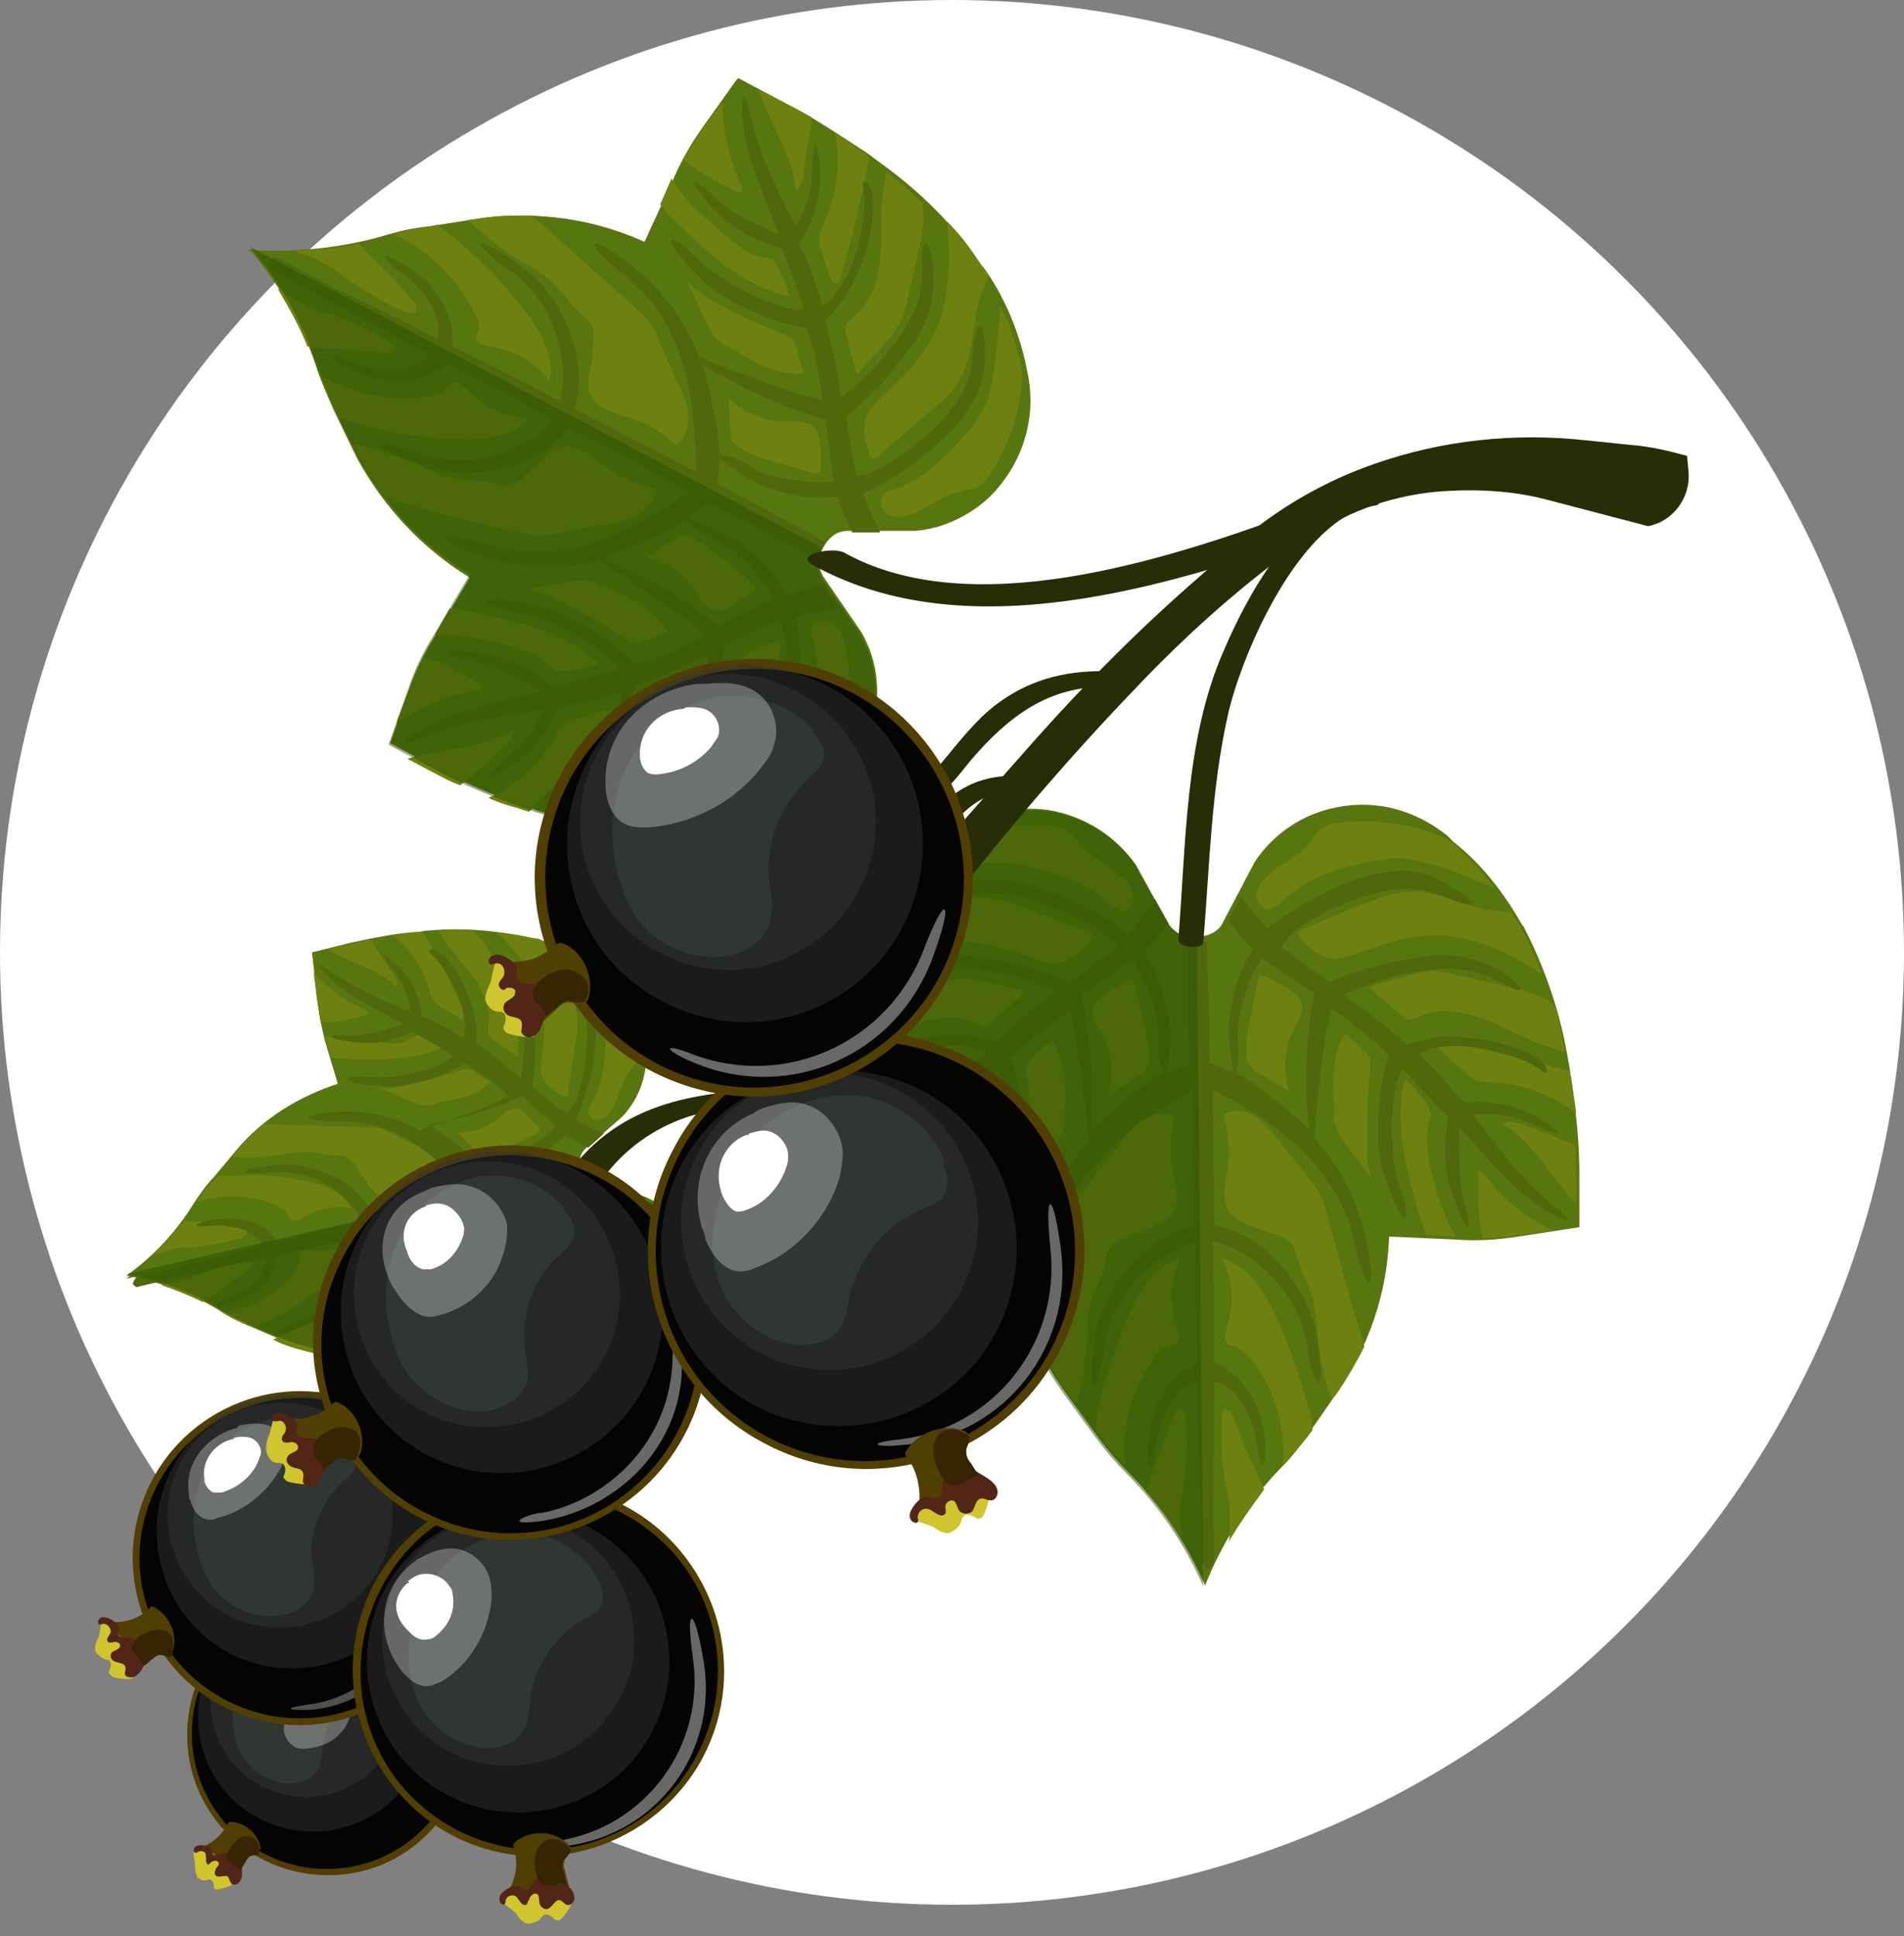 <?xml version="1.0" encoding="UTF-8"?> <svg xmlns="http://www.w3.org/2000/svg" width="122" height="124" viewBox="0 0 122 124" fill="none"><rect x="0" y="0" width="122" height="124" fill="#808080" stroke="none"/> <circle cx="61" cy="61" r="61" fill="white"></circle> <g clip-path="url(#clip0_44_3293)"> <path d="M56.6 79.7C57.9 79.9 59.2 79.9 60.5 79.8L64.8 79.5C65 83.1 66.3 86.6 68.5 89.5L70.4 92.1C71 92.9 71.6 93.6 72.3 94.3C74.4 96.4 76 98.8 77.2 101.5C78.3 98.8 79.9 96.3 81.9 94.1C82.6 93.4 83.2 92.6 83.8 91.8L85.6 89.2C87.7 86.2 88.9 82.7 89 79.1L93.3 79.3C94.6 79.4 95.9 79.3 97.2 79.1L101.1 78.5V75.1C101.1 73.1 100.9 71.1 100.6 69.2C100.5 68.8 100.5 68.3 100.4 67.9C99.9 64.9 98.9 61.9 97.5 59.2C97.5 59.2 97.5 59.1 97.4 59.1C96.3 57.1 94.9 55.3 93.1 53.9L92.7 53.5C90.7 51.9 88.2 51.2 85.7 51.7C83.5 52.1 81.6 53.4 80.4 55.2L78.4 59C78.1 59.7 77.4 60 76.6 60C75.9 60.1 75.2 59.7 74.8 59.1L72.7 55.3C71.4 53.5 69.5 52.3 67.3 51.9C64.8 51.5 62.3 52.3 60.3 53.9L60 54.5C58.3 56 56.9 57.8 55.9 59.8L55.8 59.9C54.4 62.7 53.5 65.6 53.1 68.7C53 69.1 53 69.6 52.9 70C52.6 72 52.5 73.9 52.6 75.9V79.3L56.6 79.7Z" fill="#577610"></path> <path d="M76.7 60.1C77.4 60.2 78.1 59.8 78.5 59.1L80.5 55.3C81.7 53.5 83.6 52.2 85.8 51.8C88.3 51.4 90.9 52 92.8 53.6L93.2 54C94.9 55.4 96.4 57.2 97.5 59.2C97.5 59.2 97.5 59.3 97.6 59.3C99 62 100 64.9 100.5 68C100.6 68.4 100.6 68.9 100.7 69.3C101 71.3 101.2 73.2 101.2 75.2V78.6L97.3 79.2C96 79.4 94.7 79.5 93.4 79.4L89 79.2C88.9 82.8 87.7 86.3 85.6 89.3L83.8 91.9C83.2 92.7 82.6 93.5 81.9 94.2C79.9 96.3 78.3 98.8 77.2 101.6L76.7 60.1Z" fill="#577610"></path> <path d="M95.1 75.2C95 75.1 94.8 74.9 94.7 75.1V75.2C94.7 76.6 94.7 78 95 79.3C95.8 79.3 96.5 79.2 97.3 79.1L99.5 78.8C97.7 78 96.2 76.7 95.1 75.2Z" fill="#6E8110"></path> <path d="M79 90.7C78.9 90.5 78.7 90.2 78.5 90.3C78.3 90.4 78.3 90.6 78.3 90.8C78.2 92.3 78.3 93.9 78.6 95.4C78.7 95.9 78.8 96.3 78.8 96.8C78.8 97.2 78.8 97.6 78.8 98C78.8 98.3 78.8 98.6 78.7 98.8C79.4 97.6 80.2 96.5 81 95.4C80.9 95.2 80.9 95.1 80.8 94.9C80.1 93.5 79.5 92.1 79 90.7Z" fill="#6E8110"></path> <path d="M81.8 84.4C81.1 82.8 80 81.1 78.3 80.6C79 82 79.1 83.6 78.6 85C78.5 85.4 78.4 85.9 78.7 86.1C78.8 86.2 78.9 86.2 79 86.2C79.5 86.3 79.9 86.7 80.2 87.1C81.7 89 82.4 91.5 82.2 93.9C82.8 93.3 83.3 92.6 83.8 92L84.1 91.6C84.1 91.1 84 90.6 83.8 90.1C83.3 88.1 82.6 86.2 81.8 84.4Z" fill="#6E8110"></path> <path d="M85 77.7C84.9 77.3 84.8 76.8 84.5 76.4C84.3 76 84 75.6 83.7 75.3C83.1 74.5 82.5 73.8 81.9 73C81.5 72.5 81 71.9 80.4 71.5C79.8 71.1 79 71 78.4 71.4C78.7 72.5 78.8 73.6 78.7 74.7C78.5 75.8 78.2 77 78.9 77.8C79.2 78.1 79.7 78.3 80.1 78.5C80.7 78.7 81.2 78.9 81.8 79.1C82.1 79.2 82.4 79.3 82.7 79.6C83 79.9 83.1 80.4 83.2 80.8C83.5 81.7 84 82.6 84.2 83.5C84.3 84 84.3 84.5 84.4 85C84.5 86.6 84.8 88.2 85.3 89.7L85.7 89.2C86.3 88.3 86.9 87.3 87.4 86.3C87.4 86.2 87.4 86.2 87.4 86.1C86.5 83.3 85.8 80.5 85 77.7Z" fill="#6E8110"></path> <path d="M91.6 71.8C91.7 71.6 91.7 71.5 91.7 71.3C91.7 71.2 91.6 71.1 91.5 70.9C91.1 70.2 90.6 69.6 90 69.1C89.3 72.2 90.2 75.3 91.1 78.3C91.2 78.6 91.3 78.9 91.4 79.1L93.2 79.2C93.2 79.2 93.2 79.2 93.3 79.2C92.4 77.8 92 76.2 91.6 74.6C91.5 73.8 91.3 72.8 91.6 71.8Z" fill="#6E8110"></path> <path d="M85.6 72.2C85.8 72.6 86 73 86.3 73.4C86.9 74.1 87.4 74.9 88 75.6C87.9 75.5 87.9 75.3 87.8 75.2C87.6 74.6 87.6 73.9 87.6 73.3C87.6 71.7 87.6 70.1 87.8 68.5C87.8 68.3 87.8 68 87.8 67.8C87.7 67.6 87.6 67.5 87.5 67.4C87.1 67 86.6 66.6 86.2 66.2C85.3 67.6 85.4 69.4 85.5 71.1C85.4 71.5 85.5 71.9 85.6 72.2Z" fill="#6E8110"></path> <path d="M80.2 68.4C80.3 68.6 80.5 68.7 80.6 68.7C81.3 69.1 82 69.5 82.6 69.9C82.2 68.6 82.3 67.1 82.9 65.9C83.2 65.4 83.5 64.9 83.4 64.3C83.3 63.8 82.8 63.5 82.3 63.2C81.9 63 81.6 62.8 81.2 62.6C81.1 62.5 81 62.5 80.8 62.5C80.7 62.6 80.6 62.7 80.6 62.8C80.4 63.6 80.3 64.5 80.1 65.3C79.9 66.2 79.8 67 79.9 67.9C80.1 68.2 80.1 68.3 80.2 68.4Z" fill="#6E8110"></path> <path d="M97.5 72C97.1 71.9 96.6 71.7 96.3 72C98.3 73.2 99.4 75.5 101 77.1V75.2C101 74.6 101 73.9 100.9 73.3C100.8 73.3 100.7 73.2 100.6 73.2C99.6 72.8 98.6 72.4 97.5 72Z" fill="#6E8110"></path> <path d="M92.2 67.1C92.2 67.2 92.3 67.3 92.4 67.3C92.9 67.8 93.4 68.3 93.9 68.7C94 68.8 94.2 69 94.4 69.1C94.7 69.3 95.1 69.3 95.5 69.3C97.5 69.4 99.4 70.1 101 71.3C100.9 70.6 100.8 69.9 100.7 69.2C100.7 69 100.6 68.8 100.6 68.6C98.1 67.9 95.5 67.3 93 66.8C92.6 66.8 92.2 66.9 92.2 67.1Z" fill="#6E8110"></path> <path d="M93.6 62.5C93 62.4 92.4 62.2 91.8 62.2C91.3 62.2 90.7 62.4 90.2 62.5C89.5 62.7 88.7 62.9 88 63.1C88 63.1 87.9 63.1 87.9 63.2C87.8 63.3 87.9 63.4 88 63.5C88.6 64 89.3 64.6 89.9 65.1C90 65.2 90.1 65.3 90.2 65.3C90.5 65.4 90.7 65.2 91 65.1C92.3 64.5 93.8 64.8 95.2 65.3C96.5 65.8 97.8 66.6 99.1 67C99.5 67.1 99.9 67.3 100.3 67.4C100.1 66.4 99.9 65.4 99.6 64.4C98.9 63.8 98 63.5 97 63.3C95.8 63 94.7 62.8 93.6 62.5Z" fill="#6E8110"></path> <path d="M90.5 57.1C89.3 57.1 88.2 57.6 87.1 58C85.9 58.5 84.7 59 83.5 59.5C83.4 59.6 83.2 59.6 83.2 59.7C83.1 59.9 83.3 60 83.4 60.2C84 60.8 84.7 61.4 85.5 61.4C86 61.4 86.4 61.2 86.9 61.1C88.5 60.5 90.2 59.9 91.9 59.9C94.4 59.9 96.7 61 98.8 62.4C98.4 61.3 97.9 60.3 97.4 59.3C97.4 59.3 97.4 59.2 97.3 59.2C97.2 59 97 58.8 96.9 58.5C96.4 58.4 95.9 58.3 95.4 58.3C93.8 58 92.2 57.1 90.5 57.1Z" fill="#6E8110"></path> <path d="M85.8 52.7C85.5 52.7 85.1 52.8 84.8 53C84.4 53.2 84.2 53.6 83.9 54C83.2 54.9 82.1 55.3 81.3 56C80.9 56.3 80.6 56.8 80.5 57.3C80.5 57.8 81 58.4 81.5 58.2C81.7 58.1 81.9 58 82.1 57.8C83.5 56.4 85.4 55.7 87.3 55.3C88.2 55.1 89.2 54.9 90.1 55C91 55.1 91.9 55.4 92.8 55.7C93.7 56 94.6 56.4 95.4 56.7C95.5 56.8 95.7 56.8 95.8 56.9C95 55.9 94.1 54.9 93.1 54L92.7 53.7C90.5 52.8 88.1 52.4 85.8 52.7Z" fill="#6E8110"></path> <path d="M54.5 77.4C52.9 78.8 53.6 78.7 55 77.7C56.9 76.4 58.2 74.8 60.4 72.2C60.5 73.7 60.7 75.8 60.2 77.4C59.7 79 60.1 78.9 60.4 78.2C61.5 75.4 61.6 74.1 61.1 71.7C61.1 71.7 63.1 69.4 63.9 68.6C64.8 69.6 64.9 74 64.4 75.8C63.5 78.8 64.2 78.7 64.9 76.5C65.4 74.9 65.6 74.3 65.6 72.6C65.6 70.7 65.3 69.2 64.8 67.8C64.8 67.8 65.8 66.8 66.1 66.6C66.8 66 67.7 65.3 68.5 64.8C69.3 67.7 69.3 69.8 69.5 70.7C69.7 71.5 69.6 72.6 69.8 73.1C68.4 74.6 67.2 76.8 66.7 79.6C66.1 83.3 66.8 83.5 67.5 79.9C68.4 75.2 72.2 72.1 76.4 69.9C76.4 73 76.5 75.5 76.5 78.6C73.5 79 70.5 82.6 70.1 86C69.6 90 70.4 89.5 70.8 86.1C71.2 83.2 73.7 80.4 76.6 79.6C76.6 82.2 76.7 84.7 76.7 87.3C74.7 88.3 73.8 90.1 73.6 92.1C73.4 94.3 73.9 94.7 74.1 92.4C74.3 90.8 75.4 88.7 76.7 88.5C76.8 93.9 77 94.6 77 100C77 100.2 77.2 100.4 77.4 100.5C77.6 100.4 77.8 100.2 77.8 100C77.7 94.6 77.8 93.9 77.8 88.5C79.1 88.6 80.3 90.7 80.5 92.3C80.8 94.6 81.3 94.1 81 91.9C80.7 89.9 79.8 88.2 77.8 87.2C77.8 84.6 77.8 82.1 77.7 79.5C80.6 80.2 83.2 83 83.7 85.9C84.2 89.2 85 89.8 84.4 85.8C83.9 82.3 80.8 78.9 77.8 78.5C77.8 75.4 77.7 72.9 77.7 69.8C81.9 71.9 85.8 74.9 86.8 79.6C87.6 83.2 88.3 83 87.5 79.3C86.9 76.5 85.6 74.4 84.2 72.9C84.3 72.4 84.3 71.3 84.4 70.5C84.6 69.6 84.6 67.5 85.3 64.6C86.1 65.1 87 65.8 87.7 66.4C88 66.6 89 67.6 89 67.6C88.5 69.1 88.3 70.5 88.3 72.5C88.3 74.2 88.5 74.8 89.1 76.4C89.9 78.6 90.6 78.7 89.6 75.7C89 73.9 89 69.5 89.9 68.5C90.7 69.3 92.8 71.6 92.8 71.6C92.4 74 92.5 75.4 93.7 78.1C94 78.8 94.4 78.9 93.9 77.3C93.4 75.7 93.5 73.7 93.5 72.2C95.8 74.7 97.1 76.3 99 77.5C100.5 78.4 101.1 78.5 99.5 77.2C97.4 75.5 96 73.5 94.4 71.4C95.7 71.3 96.8 71.4 97.9 71.9C99.3 72.5 100.8 73.1 99.1 71.9C97.6 70.9 95.9 70.5 94.2 70.6C94.1 70.6 94 70.6 93.8 70.6C93.7 70.5 93.6 70.4 93.5 70.3C92.6 69.2 91.9 68.5 90.9 67.5C93 66.3 97.5 67.5 98.8 68.6C99.1 68.9 99.3 68.5 98.9 68.1C98 67.2 95.7 66.6 94.3 66.5C92.5 66.3 92 66.4 90.5 66.8C90.4 66.8 90.3 66.8 90.1 66.9C89.7 66.5 89.2 66.1 88.7 65.7C87.9 65 87 64.4 86.1 63.7C87.3 63.3 88.2 62.8 89.5 62.5C91.6 62 93.9 61.7 95.9 62.8C97.5 63.7 98 63.6 96.7 62.6C95.2 61.4 92.8 60.9 91 61.3C89.6 61.6 89.2 61.6 87.7 62C86.7 62.3 86.1 62.5 85.2 62.9C84.4 62.3 83.5 61.8 82.7 61.1C82.5 60.9 82.3 60.8 82.1 60.6C82.5 60.1 82.9 59.6 83.4 59.3C84.3 58.8 85 58.3 86.1 57.9C88.1 57.1 90.1 56.5 92.2 57.3C94.5 58.3 95 58 93.3 57C91.3 55.6 90 55.6 88 56C87.1 56.2 85.7 56.7 84.9 57.2C83.6 57.9 82.8 58.2 81.2 59.5C80.6 58.8 80 58.1 79.5 57.4L78.7 59C79.2 59.6 79.7 60.2 80.3 60.8C79.3 62.3 79 63.7 78.8 65.2C78.6 66.4 78.9 67.5 79 68.7C78.8 68.6 77.7 68.1 77.5 68.1C77.5 65.5 77.4 62.9 77.3 60.3C77.1 60.3 76.9 60.4 76.7 60.3C76.5 60.3 76.2 60.3 76.1 60.3C76.1 62.9 76.1 65.5 76.2 68.1C76 68.2 74.9 68.7 74.8 68.8C74.9 67.6 75.1 66.5 74.9 65.3C74.7 63.9 74.3 62.5 73.3 61C73.9 60.4 74.4 59.8 74.9 59.2L74 57.6C73.5 58.3 72.9 59.1 72.3 59.8C70.6 58.5 69.8 58.2 68.5 57.6C67.6 57.2 66.3 56.7 65.4 56.5C63.4 56.1 62.1 56.2 60.2 57.4C58.5 58.4 59.1 58.7 61.3 57.7C63.3 56.8 65.4 57.3 67.4 58.1C68.5 58.5 69.2 58.9 70.2 59.4C70.7 59.7 71.1 60.1 71.6 60.6C71.4 60.8 71.2 61 71 61.1C70.2 61.7 69.4 62.3 68.6 62.9C67.6 62.5 67.1 62.3 66.1 62C64.6 61.6 64.2 61.6 62.8 61.3C61 60.9 58.5 61.5 57.1 62.7C55.9 63.7 56.4 63.9 57.9 62.9C59.9 61.7 62.2 62 64.3 62.4C65.5 62.6 66.5 63.1 67.7 63.5C66.8 64.1 66 64.8 65.1 65.5C64.6 65.9 64.2 66.3 63.8 66.7C63.6 66.6 63.5 66.6 63.4 66.6C61.9 66.2 61.4 66.2 59.6 66.4C58.3 66.6 55.9 67.3 55.1 68.2C54.7 68.7 54.9 69 55.2 68.7C56.6 67.6 60.9 66.2 63.1 67.4C62.1 68.4 61.4 69.2 60.6 70.3C60.5 70.4 60.4 70.5 60.3 70.7C60.2 70.7 60 70.7 59.9 70.7C58.1 70.7 56.4 71.1 55 72.1C53.3 73.4 54.8 72.7 56.2 72.1C57.3 71.6 58.4 71.5 59.7 71.5C57.9 73.6 56.5 75.6 54.5 77.4ZM79.3 66.4C79.3 64.4 80.4 61.8 80.9 61.4C81.5 61.8 83.5 63.2 84.2 63.6C83.7 66.6 83.5 69.6 83.9 72.3C83.9 72.3 80.9 69.6 79.2 68.7C79.5 67.6 79.3 66.9 79.3 66.4ZM72.5 61.5C73 61.9 74.2 64.4 74.2 66.4C74.2 66.9 74.1 67.6 74.5 68.7C72.8 69.6 69.9 72.4 69.9 72.4C70.1 69.7 69.9 66.7 69.3 63.7C69.9 63.3 71.9 62 72.5 61.5Z" fill="#4F680B"></path> <path d="M58.6 75.8C58.7 75.7 58.9 75.5 59 75.7V75.8C59.1 77.2 59.1 78.6 58.8 79.9C58 79.9 57.3 79.8 56.5 79.8L54.3 79.5C56.1 78.5 57.5 77.3 58.6 75.8Z" fill="#6E8110"></path> <path d="M75.2 90.7C75.3 90.5 75.5 90.2 75.7 90.3C75.9 90.4 75.9 90.6 76 90.8C76.1 92.3 76.1 93.9 75.8 95.4C75.7 95.9 75.7 96.3 75.6 96.8C75.6 97.2 75.6 97.6 75.7 98C75.7 98.3 75.8 98.6 75.8 98.8C75.1 97.6 74.3 96.5 73.4 95.5C73.4 95.3 73.5 95.2 73.6 95C74.1 93.6 74.7 92.1 75.2 90.7Z" fill="#6E8110"></path> <path d="M72.2 84.5C72.9 82.9 73.9 81.1 75.6 80.6C75 82 74.9 83.6 75.4 85C75.5 85.4 75.7 85.9 75.3 86.1C75.2 86.2 75.1 86.2 75 86.2C74.5 86.3 74.1 86.7 73.9 87.1C72.5 89.1 71.8 91.5 72.1 93.9C71.5 93.3 71 92.7 70.5 92L70.2 91.6C70.2 91.1 70.3 90.6 70.4 90.1C70.8 88.3 71.4 86.4 72.2 84.5Z" fill="#6E8110"></path> <path d="M68.8 77.9C68.9 77.5 69 77 69.2 76.6C69.4 76.2 69.7 75.8 70 75.5C70.6 74.7 71.2 74 71.8 73.2C72.2 72.6 72.7 72.1 73.3 71.7C73.9 71.3 74.7 71.2 75.3 71.5C75 72.6 74.9 73.7 75.1 74.8C75.3 75.9 75.7 77.1 75 77.9C74.7 78.3 74.2 78.4 73.8 78.6C73.2 78.8 72.7 79 72.1 79.3C71.8 79.4 71.5 79.5 71.2 79.8C70.9 80.1 70.9 80.6 70.8 81C70.6 81.9 70 82.8 69.8 83.8C69.7 84.3 69.7 84.8 69.7 85.3C69.6 86.9 69.4 88.5 69 90L68.6 89.5C67.9 88.6 67.4 87.6 66.9 86.6C66.9 86.5 66.9 86.5 66.9 86.4C67.4 83.6 68.1 80.7 68.8 77.9Z" fill="#6E8110"></path> <path d="M62.1 72.3C62 72.1 62 72 62 71.8C62 71.7 62.1 71.6 62.1 71.4C62.5 70.7 63 70.1 63.5 69.6C64.3 72.6 63.5 75.8 62.6 78.9C62.5 79.2 62.4 79.5 62.3 79.7L60.5 79.8C60.5 79.8 60.5 79.8 60.4 79.8C61.2 78.4 61.6 76.7 61.9 75.1C62.2 74.2 62.4 73.2 62.1 72.3Z" fill="#6E8110"></path> <path d="M68.1 72.5C68 72.9 67.7 73.3 67.4 73.7C66.9 74.5 66.3 75.2 65.8 76C65.8 75.9 65.9 75.7 65.9 75.6C66.1 75 66.1 74.3 66.1 73.7C66.1 72.1 66 70.5 65.8 68.9C65.8 68.7 65.7 68.4 65.8 68.2C65.9 68 66 67.9 66.1 67.8C66.5 67.4 66.9 67 67.4 66.6C68.3 68 68.3 69.8 68.2 71.4C68.2 71.7 68.2 72.1 68.1 72.5Z" fill="#6E8110"></path> <path d="M73.4 68.5C73.3 68.7 73.2 68.8 73 68.9C72.3 69.3 71.7 69.7 71 70.1C71.4 68.8 71.2 67.3 70.6 66.2C70.3 65.7 69.9 65.2 70 64.6C70.1 64.1 70.6 63.8 71.1 63.5C71.4 63.3 71.8 63.1 72.1 62.9C72.2 62.8 72.3 62.8 72.5 62.8C72.6 62.9 72.7 63 72.7 63.1C72.9 63.9 73.1 64.7 73.3 65.6C73.5 66.5 73.7 67.3 73.6 68.2C73.5 68.2 73.5 68.4 73.4 68.5Z" fill="#6E8110"></path> <path d="M56.2 72.6C56.6 72.5 57 72.3 57.4 72.6C55.5 73.9 54.4 76.2 52.8 77.8V75.9C52.8 75.3 52.8 74.6 52.8 74C52.9 73.9 53 73.9 53.1 73.9C54.1 73.4 55.1 73 56.2 72.6Z" fill="#6E8110"></path> <path d="M61.3 67.6C61.3 67.7 61.2 67.8 61.1 67.9C60.6 68.4 60.2 68.9 59.7 69.4C59.6 69.5 59.4 69.7 59.2 69.8C58.9 70 58.5 70 58.1 70C56.1 70.1 54.2 70.9 52.7 72.1C52.8 71.4 52.8 70.7 52.9 70C52.9 69.8 53 69.6 53 69.4C55.5 68.6 58 67.9 60.6 67.4C61 67.2 61.4 67.3 61.3 67.6Z" fill="#6E8110"></path> <path d="M59.8 63C60.4 62.8 61 62.7 61.6 62.7C62.1 62.7 62.7 62.8 63.2 62.9C63.9 63.1 64.7 63.2 65.4 63.4C65.4 63.4 65.5 63.4 65.5 63.5C65.6 63.6 65.5 63.7 65.4 63.8C64.8 64.4 64.2 64.9 63.5 65.5C63.4 65.6 63.3 65.7 63.2 65.7C62.9 65.8 62.7 65.6 62.4 65.5C61.1 64.9 59.6 65.2 58.2 65.8C56.9 66.3 55.7 67.1 54.3 67.6C53.9 67.7 53.5 67.9 53.1 68.1C53.3 67.1 53.5 66.1 53.7 65.1C54.4 64.5 55.3 64.2 56.2 63.9C57.6 63.6 58.7 63.3 59.8 63Z" fill="#6E8110"></path> <path d="M62.7 57.5C63.9 57.5 65 57.9 66.1 58.3C67.3 58.8 68.5 59.2 69.7 59.7C69.8 59.7 70 59.8 70 59.9C70.1 60.1 69.9 60.2 69.8 60.4C69.2 61 68.5 61.6 67.7 61.7C67.2 61.7 66.8 61.6 66.3 61.4C64.7 60.8 63 60.3 61.3 60.3C58.8 60.4 56.5 61.6 54.5 63C54.9 61.9 55.3 60.9 55.8 59.9C55.8 59.9 55.8 59.8 55.9 59.8C56 59.6 56.1 59.4 56.3 59.1C56.8 59 57.3 58.9 57.8 58.8C59.5 58.5 61 57.5 62.7 57.5Z" fill="#6E8110"></path> <path d="M67.3 52.9C67.6 52.9 68 53 68.3 53.1C68.7 53.3 68.9 53.7 69.2 54.1C69.9 54.9 71 55.4 71.8 56.1C72.2 56.4 72.6 56.9 72.6 57.4C72.6 57.9 72.2 58.5 71.7 58.3C71.5 58.2 71.3 58.1 71.1 57.9C69.7 56.6 67.7 55.9 65.8 55.5C64.9 55.3 63.9 55.2 63 55.3C62.1 55.4 61.2 55.8 60.3 56.1C59.4 56.5 58.6 56.8 57.7 57.2C57.6 57.3 57.4 57.3 57.3 57.4C58.1 56.3 58.9 55.3 59.9 54.5L60.3 54.1C62.6 53.2 65 52.7 67.3 52.9Z" fill="#6E8110"></path> <path opacity="0.5" d="M76.7 60.1C76 60.2 75.3 59.8 74.9 59.2L72.8 55.4C71.5 53.6 69.6 52.4 67.4 52C64.9 51.6 62.4 52.4 60.4 54L60 54.5C58.3 56 56.9 57.8 55.9 59.8L55.8 59.9C54.4 62.7 53.5 65.6 53.1 68.7C53 69.1 53 69.6 52.9 70C52.6 72 52.5 73.9 52.6 75.9V79.3L56.5 79.8C57.8 80 59.1 80 60.4 79.9L64.7 79.6C64.9 83.2 66.2 86.7 68.4 89.6L70.3 92.2C70.9 93 71.5 93.7 72.2 94.4C74.3 96.5 75.9 98.9 77.1 101.6L76.7 60.1Z" fill="#2A5100"></path> <path d="M26.2 44.2C26.6 43 27.2 41.8 27.9 40.7L30.1 37C27 35.1 24.5 32.4 22.8 29.2L21.4 26.3C21 25.4 20.6 24.5 20.3 23.6C19.4 20.8 17.9 18.2 16 16C18.9 16.3 21.9 16 24.7 15.1C25.6 14.8 26.6 14.6 27.6 14.5L30.7 14C34.3 13.5 38 14 41.3 15.5L43.1 11.6C43.6 10.4 44.3 9.3 45 8.2L47.3 5L50.3 6.6C52.1 7.5 53.7 8.6 55.4 9.7C55.7 9.9 56.1 10.2 56.5 10.5C59 12.3 61.2 14.5 62.9 17C62.9 17 62.9 17.1 63 17.1C64.3 18.9 65.2 21 65.7 23.2L65.8 23.7C66.4 26.2 65.8 28.8 64.3 30.8C63 32.6 61 33.7 58.8 33.9H54.5C53.8 33.9 53.1 34.4 52.8 35C52.4 35.6 52.4 36.4 52.8 37L55.2 40.5C56.3 42.4 56.5 44.7 55.8 46.8C55 49.2 53.2 51.1 50.9 52.1L50.4 52.3C48.3 53.2 46.1 53.6 43.8 53.6H43.7C40.6 53.6 37.6 53 34.7 52C34.3 51.9 33.9 51.7 33.5 51.6C31.6 50.9 29.8 50.2 28 49.2L25 47.6L26.2 44.2Z" fill="#577610"></path> <path d="M52.7 35.1C53 34.4 53.6 34 54.4 34H58.7C60.9 33.8 62.9 32.6 64.2 30.9C65.7 28.9 66.3 26.3 65.7 23.8L65.6 23.3C65.1 21.1 64.2 19 62.9 17.2C62.9 17.2 62.9 17.1 62.8 17.1C61 14.6 58.9 12.4 56.4 10.6C56 10.3 55.7 10.1 55.3 9.8C53.7 8.6 52 7.6 50.2 6.7L47.2 5.1L45 8.2C44.2 9.3 43.6 10.4 43.1 11.6L41.3 15.5C38 14 34.3 13.5 30.7 14L27.5 14.5C26.5 14.6 25.6 14.8 24.6 15.1C21.8 15.9 18.8 16.2 15.9 16L52.7 35.1Z" fill="#577610"></path> <path d="M47.5 11.9C47.6 12.1 47.6 12.3 47.4 12.3H47.3C46.1 11.7 44.8 11.1 43.8 10.2C44.2 9.5 44.6 8.9 45 8.3L46.3 6.5C46.3 8.3 46.7 10.2 47.5 11.9Z" fill="#6E8110"></path> <path d="M26.5 19.3C26.7 19.5 26.8 19.8 26.6 20C26.5 20.1 26.2 20.1 26 20C24.6 19.4 23.3 18.6 22 17.7C21.6 17.4 21.3 17.1 20.8 16.9C20.5 16.7 20.1 16.5 19.7 16.4C19.4 16.3 19.2 16.2 18.9 16.1C20.3 16 21.6 15.9 23 15.6C23.1 15.7 23.2 15.8 23.3 16C24.5 17 25.5 18.2 26.5 19.3Z" fill="#6E8110"></path> <path d="M33.4 19.6C34.5 21 35.6 22.7 35.2 24.4C34.3 23.2 32.9 22.4 31.4 22.2C31 22.1 30.5 22 30.5 21.6C30.5 21.5 30.6 21.4 30.6 21.3C30.8 20.8 30.6 20.3 30.3 19.9C29.2 17.7 27.4 16 25.2 15C26 14.8 26.8 14.6 27.6 14.5L28 14.4C28.4 14.7 28.8 15 29.2 15.3C30.7 16.6 32.1 18 33.4 19.6Z" fill="#6E8110"></path> <path d="M40.8 19.8C41.1 20.1 41.5 20.4 41.7 20.8C42 21.2 42.2 21.6 42.3 22C42.7 22.9 43.1 23.8 43.5 24.7C43.8 25.3 44.1 26 44.1 26.7C44.1 27.4 43.9 28.2 43.3 28.5C42.5 27.7 41.5 27.1 40.5 26.8C39.5 26.5 38.2 26.2 37.8 25.2C37.6 24.8 37.7 24.3 37.8 23.8C37.9 23.2 38 22.6 38 22C38 21.7 38.1 21.3 38 21C37.8 20.6 37.5 20.3 37.1 20C36.4 19.3 35.9 18.5 35.1 17.8C34.7 17.5 34.3 17.2 33.8 17C32.4 16.2 31.2 15.2 30 14.1L30.7 14C31.8 13.8 32.9 13.8 34 13.8C34.1 13.8 34.1 13.9 34.2 13.9C36.4 15.9 38.6 17.8 40.8 19.8Z" fill="#6E8110"></path> <path d="M49 16.5C49.2 16.5 49.3 16.5 49.5 16.6C49.6 16.7 49.7 16.8 49.7 16.9C50.1 17.6 50.4 18.3 50.6 19C47.5 18.3 45.1 16 42.9 13.8C42.7 13.6 42.5 13.4 42.3 13.1L43 11.5C43 11.5 43 11.5 43 11.4C43.8 12.8 45.1 13.9 46.4 15C47.2 15.7 48 16.4 49 16.5Z" fill="#6E8110"></path> <path d="M45.9 21.7C45.6 21.4 45.4 20.9 45.2 20.5C44.8 19.7 44.4 18.8 44 18C44.1 18.1 44.2 18.2 44.3 18.3C44.8 18.7 45.3 19.1 45.9 19.4C47.3 20.2 48.7 20.8 50.2 21.4C50.4 21.5 50.6 21.6 50.8 21.7C50.9 21.8 51 22 51 22.2C51.2 22.8 51.3 23.3 51.5 23.9C49.8 24.1 48.3 23.2 46.9 22.3C46.5 22.2 46.2 22 45.9 21.7Z" fill="#6E8110"></path> <path d="M46.9 28.3C46.8 28.1 46.8 28 46.8 27.8C46.8 27 46.7 26.2 46.7 25.5C47.7 26.5 49 27 50.4 27C51 27 51.6 26.9 52.1 27.3C52.5 27.6 52.5 28.2 52.6 28.8C52.6 29.2 52.6 29.6 52.6 30C52.6 30.1 52.6 30.3 52.5 30.3C52.4 30.4 52.3 30.3 52.1 30.3C51.3 30.1 50.5 29.8 49.7 29.6C48.9 29.4 48 29.1 47.3 28.6C47.1 28.5 47 28.4 46.9 28.3Z" fill="#6E8110"></path> <path d="M51.5 11.2C51.4 11.6 51.3 12.1 51 12.2C50.8 9.9 49.3 7.9 48.6 5.7L50.3 6.6C50.9 6.9 51.4 7.2 52 7.5C52 7.6 52 7.7 52 7.9C51.8 9 51.6 10.1 51.5 11.2Z" fill="#6E8110"></path> <path d="M53.4 18.1C53.3 18 53.3 17.9 53.2 17.8C53 17.2 52.8 16.5 52.6 15.9C52.5 15.7 52.5 15.5 52.5 15.3C52.5 14.9 52.7 14.6 52.8 14.3C53.6 12.5 53.9 10.5 53.5 8.5C54.1 8.9 54.7 9.3 55.2 9.7C55.4 9.8 55.5 9.9 55.7 10.1C55.2 12.7 54.6 15.2 53.9 17.7C53.9 17.9 53.7 18.3 53.4 18.1Z" fill="#6E8110"></path> <path d="M58.2 19C58.1 19.6 57.9 20.2 57.6 20.8C57.3 21.3 57 21.7 56.6 22.1C56.1 22.7 55.6 23.2 55.1 23.8L55 23.9C54.9 23.9 54.8 23.8 54.8 23.7C54.6 22.9 54.4 22.1 54.2 21.3C54.2 21.2 54.1 21 54.2 20.9C54.2 20.6 54.5 20.5 54.7 20.3C55.8 19.4 56.3 17.9 56.4 16.5C56.5 15.1 56.4 13.6 56.6 12.2C56.7 11.8 56.7 11.4 56.8 11C57.6 11.6 58.4 12.3 59.1 13C59.3 13.9 59.1 14.9 58.9 15.8C58.7 16.7 58.5 17.8 58.2 19Z" fill="#6E8110"></path> <path d="M61.6 24.1C61.1 25.2 60.1 25.9 59.2 26.7C58.2 27.5 57.2 28.4 56.3 29.2C56.2 29.3 56.1 29.4 56 29.4C55.8 29.4 55.7 29.2 55.7 29C55.4 28.2 55.2 27.3 55.6 26.5C55.8 26.1 56.2 25.7 56.5 25.4C57.8 24.3 59 23 59.8 21.5C60.9 19.3 60.9 16.7 60.7 14.2C61.5 15 62.2 15.9 62.8 16.9C62.8 16.9 62.8 17 62.9 17C63 17.2 63.2 17.4 63.3 17.6C63.2 18.1 63 18.6 62.8 19C62.3 20.8 62.4 22.6 61.6 24.1Z" fill="#6E8110"></path> <path d="M63.5 30.3C63.3 30.6 63.1 30.9 62.8 31.1C62.4 31.3 61.9 31.4 61.5 31.5C60.4 31.7 59.5 32.5 58.5 32.9C58 33.1 57.5 33.2 57 33C56.5 32.8 56.3 32.1 56.6 31.7C56.8 31.5 57 31.4 57.2 31.4C59 30.8 60.5 29.4 61.8 27.9C62.4 27.2 63 26.4 63.3 25.5C63.6 24.6 63.7 23.7 63.8 22.8C63.9 21.9 64 20.9 64.1 20C64.1 19.9 64.1 19.7 64.1 19.6C64.7 20.8 65.1 22 65.4 23.3L65.5 23.8C65.5 26.1 64.7 28.4 63.5 30.3Z" fill="#6E8110"></path> <path d="M34.8 45.5C34.2 46.7 33.7 47.6 32.7 48.4C31.6 49.3 30.3 50.4 32.1 49.4C33.7 48.6 34.8 47.3 35.6 45.7C35.6 45.6 35.7 45.5 35.7 45.4C35.8 45.4 36 45.4 36.1 45.3C37.5 45 38.5 44.8 39.8 44.3C39.9 46.8 36.7 50.1 35.1 50.8C34.7 51 34.9 51.3 35.5 51.1C36.7 50.8 38.4 49 39.1 47.8C40.1 46.3 40.3 45.8 40.6 44.3C40.6 44.2 40.7 44.1 40.7 43.9C41.3 43.7 41.8 43.5 42.4 43.3C43.4 42.9 44.4 42.4 45.4 41.9C45.2 43.2 45.2 44.2 44.8 45.4C44.2 47.5 43.5 49.6 41.5 50.8C39.9 51.7 39.8 52.3 41.3 51.6C43 50.9 44.6 49 45.1 47.2C45.5 45.8 45.7 45.4 46 44C46.2 43 46.3 42.4 46.4 41.4C47.3 40.9 48.2 40.5 49.1 40.1C49.4 40 49.6 39.9 49.9 39.8C50.2 40.4 50.4 41 50.4 41.6C50.4 42.7 50.5 43.5 50.3 44.7C50.1 46.9 49.6 48.9 47.9 50.3C46 51.8 46 52.4 47.6 51.4C49.5 50.2 50.1 49.1 50.7 47.2C51 46.3 51.1 44.9 51.2 43.9C51.3 42.4 51.3 41.6 51 39.5C51.9 39.3 52.8 39.1 53.7 39L52.7 37.5C51.9 37.6 51.1 37.8 50.4 38.1C49.6 36.5 48.5 35.6 47.3 34.7C46.3 34 45.3 33.7 44.1 33.2C44.2 33.1 45.2 32.3 45.4 32.2C47.7 33.4 50 34.6 52.4 35.8C52.4 35.7 52.5 35.4 52.6 35.2C52.7 35 52.8 34.8 52.9 34.7C50.6 33.5 48.3 32.2 46 31C46 30.8 46.1 29.6 46.1 29.4C47.1 30.1 48 30.8 49.1 31.2C50.5 31.7 51.9 32 53.7 31.8C53.9 32.6 54.2 33.3 54.6 34.1H56.4C56 33.3 55.6 32.5 55.3 31.6C57.2 30.7 57.9 30.2 59 29.3C59.8 28.7 60.9 27.8 61.4 27.1C62.7 25.5 63.2 24.3 63.1 22.1C63 20.2 62.5 20.5 62.3 22.9C62.2 25.1 60.7 26.7 59.1 28.1C58.2 28.9 57.5 29.3 56.6 29.9C56.1 30.2 55.5 30.4 54.9 30.5C54.8 30.2 54.8 30 54.7 29.7C54.5 28.7 54.4 27.7 54.2 26.7C55 26.1 55.4 25.6 56.2 24.9C57.2 23.8 57.4 23.4 58.3 22.3C59.5 20.9 60.1 18.4 59.7 16.6C59.4 15 59 15.4 59.1 17.2C59.2 19.5 57.9 21.4 56.5 23C55.7 24 54.9 24.6 53.9 25.5C53.7 24.4 53.6 23.3 53.3 22.3C53.2 21.7 53 21.1 52.9 20.5C53 20.4 53.1 20.3 53.2 20.2C54.2 19.1 54.5 18.6 55.2 16.9C55.7 15.6 56.2 13.2 55.8 12.1C55.6 11.5 55.2 11.5 55.3 12C55.7 13.7 54.8 18.2 52.7 19.6C52.3 18.3 52 17.3 51.4 16C51.3 15.9 51.3 15.7 51.2 15.6C51.3 15.5 51.4 15.4 51.4 15.3C52.3 13.8 52.7 12.1 52.5 10.3C52.2 8.2 52.1 9.9 52 11.3C52 12.4 51.6 13.4 51 14.5C49.8 12.2 48.7 10 48.1 7.4C47.7 5.4 47.4 6 47.6 7.7C47.8 10 48.7 11.9 49.9 15C48.5 14.4 46.6 13.6 45.5 12.4C44.3 11.2 44.3 11.6 44.7 12.2C46.6 14.5 47.8 15.2 50.1 15.9C50.1 15.9 51.2 18.7 51.5 19.8C50.2 20.1 46.3 18.1 44.9 16.8C42.7 14.5 42.4 15.2 44 16.9C45.2 18.2 45.6 18.6 47.1 19.4C48.8 20.3 50.2 20.8 51.7 21C51.7 21 52.1 22.4 52.2 22.7C52.4 23.6 52.6 24.7 52.7 25.6C49.9 25 48 24 47.1 23.8C46.3 23.6 45.3 23 44.8 22.9C44.1 21 42.8 18.9 40.6 17.1C37.7 14.8 37.1 15.3 40 17.6C43.8 20.6 44.6 25.4 44.6 30.2C41.8 28.8 39.6 27.6 36.8 26.2C37.8 23.3 36.2 19 33.3 17C30 14.6 30.1 15.6 32.9 17.5C35.2 19.2 36.6 22.7 35.9 25.7C33.6 24.5 31.3 23.3 29 22.2C29.1 19.9 27.9 18.3 26.3 17.2C24.5 16 23.9 16.2 25.8 17.5C27.1 18.4 28.5 20.4 28 21.7C23.2 19.2 22.5 19.1 17.8 16.5C17.6 16.4 17.4 16.5 17.2 16.7C17.2 17 17.2 17.2 17.4 17.3C22.2 19.8 22.7 20.2 27.5 22.7C26.8 23.8 24.3 23.9 22.9 23.3C20.8 22.5 20.9 23.1 23 23.9C24.9 24.6 26.9 24.6 28.7 23.3C31 24.5 33.2 25.7 35.5 26.9C33.5 29.1 29.8 30.1 27.1 29.1C23.9 28 23.1 28.4 26.9 29.8C30.2 31 34.7 29.9 36.5 27.4C39.2 28.9 41.5 30 44.2 31.5C40.3 34.2 35.9 36.3 31.3 34.9C27.8 33.9 27.6 34.6 31.2 35.7C33.9 36.5 36.4 36.4 38.4 35.9C38.8 36.3 39.8 36.7 40.4 37.2C41.1 37.8 43 38.8 45.2 40.7C44.4 41.1 43.4 41.6 42.5 42C42.2 42.1 40.8 42.6 40.8 42.6C39.7 41.5 38.5 40.6 36.8 39.7C35.3 38.9 34.7 38.8 33 38.5C30.7 38.2 30.3 38.7 33.4 39.3C35.3 39.6 39.2 41.7 39.6 42.9C38.5 43.2 35.5 44 35.5 44C33.5 42.5 32.3 41.9 29.3 41.7C28.6 41.6 28.3 42 29.9 42.2C31.5 42.5 33.3 43.5 34.6 44.3C31.3 45.1 29.3 45.5 27.3 46.6C25.8 47.4 25.4 48 27.3 47.2C29.8 46.1 32.2 45.9 34.8 45.5ZM46.1 29.1C46.1 27.2 45 23.3 45 23.3C47.3 24.8 50 26 52.9 26.9C53 27.6 53.3 30.1 53.4 30.8C52.9 31 50 30.9 48.2 30C47.9 29.7 47.3 29.3 46.1 29.1ZM46.1 40.1C43.7 38.3 41.1 36.7 38.6 35.7C38.6 35.7 42.4 34.4 44 33.3C44.8 34.2 45.5 34.4 45.9 34.6C47.7 35.5 49.4 37.8 49.5 38.4C48.9 38.6 46.8 39.7 46.1 40.1Z" fill="#4F680B"></path> <path d="M30.6 44.2C30.8 44.2 31 44 30.9 43.9L30.8 43.8C29.6 43.1 28.4 42.4 27.1 42.1C26.8 42.8 26.5 43.5 26.2 44.2L25.4 46.3C27 45.2 28.8 44.5 30.6 44.2Z" fill="#6E8110"></path> <path d="M24.7 22.6C24.9 22.6 25.3 22.6 25.3 22.3C25.3 22.1 25.1 22 25 21.9C23.7 21.1 22.3 20.5 20.8 20C20.4 19.9 19.9 19.7 19.5 19.5C19.1 19.3 18.8 19.1 18.5 18.9C18.3 18.8 18 18.6 17.8 18.5C18.5 19.7 19.2 20.9 19.7 22.2C19.9 22.2 20 22.2 20.2 22.3C21.7 22.3 23.2 22.5 24.7 22.6Z" fill="#6E8110"></path> <path d="M28.9 28.1C30.7 28.2 32.7 28.1 33.9 26.8C32.4 26.7 30.9 26.1 29.9 24.9C29.6 24.6 29.2 24.3 28.9 24.5C28.8 24.6 28.7 24.7 28.7 24.8C28.4 25.2 27.9 25.3 27.4 25.4C25 25.8 22.5 25.2 20.5 24C20.8 24.8 21.1 25.5 21.5 26.3L21.7 26.7C22.2 26.9 22.6 27 23.1 27.2C24.9 27.7 26.9 28 28.9 28.1Z" fill="#6E8110"></path> <path d="M33.3 34.1C33.7 34.2 34.2 34.3 34.6 34.3C35.1 34.3 35.5 34.2 36 34.1C37 33.9 37.9 33.7 38.9 33.6C39.6 33.5 40.3 33.3 40.9 33C41.5 32.6 42 32 42 31.3C40.9 31.1 39.9 30.6 39 30C38 29.3 37 28.4 36 28.6C35.5 28.7 35.2 29 34.8 29.4C34.3 29.8 33.9 30.2 33.5 30.6C33.3 30.8 33 31.1 32.7 31.1C32.3 31.2 31.8 31 31.4 30.9C30.4 30.7 29.4 30.8 28.5 30.5C28 30.4 27.5 30.1 27.1 29.9C25.7 29.2 24.1 28.8 22.6 28.4L22.9 29C23.4 30 24 30.9 24.7 31.8C24.8 31.8 24.8 31.8 24.9 31.9C27.6 32.8 30.4 33.5 33.3 34.1Z" fill="#6E8110"></path> <path d="M35.3 42.7C35.4 42.8 35.5 43 35.7 43C35.8 43 36 43 36.1 43C36.9 42.9 37.6 42.8 38.4 42.5C36.1 40.4 32.8 39.7 29.7 39.1C29.4 39 29.1 39 28.8 39L27.9 40.6C27.9 40.6 27.9 40.6 27.9 40.7C29.5 40.6 31.2 41 32.8 41.4C33.6 41.7 34.6 42 35.3 42.7Z" fill="#6E8110"></path> <path d="M37.8 37.2C37.3 37.1 36.9 37.2 36.4 37.3C35.5 37.4 34.6 37.6 33.7 37.7C33.8 37.7 34 37.7 34.1 37.8C34.7 37.9 35.3 38.2 35.9 38.5C37.3 39.2 38.7 40 40 40.9C40.2 41 40.4 41.2 40.6 41.2C40.8 41.2 41 41.2 41.1 41.1C41.7 40.9 42.2 40.7 42.8 40.5C42 39 40.4 38.3 38.8 37.6C38.5 37.5 38.2 37.3 37.8 37.2Z" fill="#6E8110"></path> <path d="M43.8 34.3C43.6 34.3 43.5 34.4 43.3 34.5C42.6 34.9 42 35.3 41.3 35.7C42.6 35.9 43.9 36.7 44.6 37.9C44.9 38.4 45.2 39 45.8 39.1C46.3 39.2 46.8 38.9 47.2 38.6C47.5 38.4 47.9 38.2 48.2 37.9C48.3 37.8 48.4 37.7 48.4 37.6C48.4 37.5 48.3 37.4 48.2 37.3C47.5 36.8 46.9 36.2 46.2 35.7C45.5 35.1 44.8 34.6 44 34.3C44 34.3 43.9 34.3 43.8 34.3Z" fill="#6E8110"></path> <path d="M32.3 47.8C32.6 47.5 32.9 47.2 32.8 46.8C30.8 48 28.3 47.9 26.1 48.6L27.8 49.5C28.4 49.8 28.9 50.1 29.5 50.3C29.6 50.2 29.7 50.1 29.8 50.1C30.7 49.3 31.5 48.6 32.3 47.8Z" fill="#6E8110"></path> <path d="M39.1 45.5C39 45.5 38.9 45.5 38.8 45.5C38.2 45.7 37.5 45.9 36.9 46.1C36.7 46.2 36.5 46.2 36.3 46.3C36 46.5 35.8 46.8 35.6 47.2C34.6 48.9 33.1 50.3 31.3 51.1C31.9 51.4 32.6 51.6 33.3 51.8C33.5 51.9 33.7 51.9 33.9 52C35.7 50.1 37.5 48.2 39.1 46.1C39.3 45.9 39.4 45.6 39.1 45.5Z" fill="#6E8110"></path> <path d="M42.6 48.9C43 48.4 43.4 48 43.7 47.4C43.9 46.9 44.1 46.4 44.2 45.9C44.4 45.2 44.6 44.4 44.7 43.7V43.6C44.7 43.5 44.5 43.5 44.4 43.6C43.6 43.9 42.8 44.2 42.1 44.5C42 44.5 41.9 44.6 41.8 44.7C41.6 44.9 41.6 45.2 41.6 45.5C41.5 46.9 40.6 48.2 39.5 49.1C38.4 50 37.2 50.8 36.1 51.7C35.8 52 35.5 52.3 35.2 52.5C36.2 52.8 37.1 53.1 38.1 53.3C38.9 53 39.7 52.3 40.3 51.6C41 50.6 41.8 49.8 42.6 48.9Z" fill="#6E8110"></path> <path d="M48.8 48.8C49.4 47.8 49.5 46.5 49.6 45.4C49.7 44.1 49.9 42.8 50 41.6C50 41.5 50 41.3 49.9 41.2C49.8 41.1 49.6 41.1 49.4 41.2C48.6 41.5 47.7 41.8 47.3 42.5C47.1 42.9 47 43.4 46.9 43.9C46.7 45.6 46.4 47.3 45.6 48.8C44.4 51 42.3 52.5 40.1 53.7C41.2 53.8 42.4 53.9 43.5 53.9H43.6C43.9 53.9 44.1 53.9 44.4 53.9C44.7 53.5 45 53.1 45.3 52.7C46.4 51.2 48 50.3 48.8 48.8Z" fill="#6E8110"></path> <path d="M54.9 46.7C55 46.4 55.2 46 55.1 45.7C55.1 45.3 54.8 44.9 54.7 44.4C54.3 43.4 54.4 42.2 54.1 41.2C54 40.7 53.8 40.2 53.3 39.9C52.8 39.6 52.1 39.8 52 40.3C51.9 40.5 52 40.8 52.1 41C52.6 42.9 52.3 44.9 51.8 46.8C51.6 47.7 51.3 48.6 50.7 49.4C50.2 50.2 49.5 50.8 48.8 51.4C48.1 52 47.4 52.6 46.7 53.3C46.6 53.4 46.5 53.5 46.4 53.6C47.7 53.4 49 53.1 50.2 52.6L50.7 52.4C52.6 50.8 54 48.9 54.9 46.7Z" fill="#6E8110"></path> <path opacity="0.5" d="M52.7 35.1C52.3 35.7 52.3 36.5 52.7 37.1L55.1 40.6C56.2 42.5 56.4 44.8 55.7 46.9C54.9 49.3 53.1 51.2 50.8 52.2L50.3 52.4C48.2 53.3 46 53.7 43.7 53.7H43.6C40.5 53.7 37.5 53.1 34.6 52.1C34.2 52 33.8 51.8 33.4 51.7C31.5 51 29.7 50.3 27.9 49.3L24.9 47.7L26.2 44C26.6 42.8 27.2 41.6 27.9 40.5L30.1 36.8C27 34.9 24.5 32.2 22.8 29L21.4 26.1C21 25.2 20.6 24.3 20.3 23.4C19.4 20.6 17.9 18 16 15.8L52.7 35.1Z" fill="#2A5100"></path> <path d="M27 92.4C26.7 91.5 26.4 90.6 26.2 89.7L25.7 86.6C23.1 87.1 20.5 86.8 18 85.8L15.9 84.9C15.2 84.6 14.6 84.3 14 83.9C12.2 82.8 10.2 82.1 8.1 81.7C9.8 80.5 11.3 78.9 12.4 77.1C12.8 76.5 13.2 75.9 13.7 75.4L15.2 73.6C16.9 71.6 19.2 70.2 21.7 69.4L20.8 66.4C20.5 65.5 20.4 64.6 20.3 63.6L20 61L22.4 60.4C23.8 60.1 25.2 59.8 26.6 59.7C26.9 59.7 27.2 59.6 27.5 59.6C29.7 59.4 31.9 59.6 34.1 60.1H34.2C35.8 60.5 37.3 61.2 38.6 62.2L38.9 62.4C40.4 63.5 41.3 65.2 41.4 67C41.5 68.6 41 70.2 39.9 71.3L37.6 73.3C37.2 73.7 37.1 74.2 37.2 74.7C37.3 75.2 37.6 75.7 38.2 75.8L41.2 76.6C42.7 77.2 43.9 78.3 44.5 79.8C45.2 81.5 45.1 83.4 44.3 85L44.1 85.4C43.4 86.9 42.3 88.1 41.1 89.2L41 89.4C39.3 90.8 37.4 92 35.3 92.8C35 92.9 34.7 93 34.4 93.1C33.1 93.6 31.7 94.1 30.3 94.4L28 95L27 92.4Z" fill="#577610"></path> <path d="M37.2 74.9C37 74.4 37.2 73.8 37.6 73.5L39.9 71.5C41 70.3 41.5 68.8 41.4 67.2C41.3 65.4 40.4 63.7 38.9 62.6L38.6 62.4C37.3 61.4 35.8 60.7 34.2 60.3H34.1C31.9 59.8 29.7 59.6 27.5 59.8C27.2 59.8 26.9 59.9 26.6 59.9C25.2 60 23.8 60.2 22.4 60.6L20 61L20.3 63.8C20.4 64.7 20.6 65.7 20.8 66.6L21.7 69.6C19.2 70.3 16.9 71.8 15.2 73.8L13.7 75.6C13.2 76.1 12.8 76.7 12.4 77.3C11.3 79.1 9.8 80.6 8.1 81.9L37.2 74.9Z" fill="#577610"></path> <path d="M23.4 64.7C23.5 64.7 23.6 64.9 23.6 65H23.5C22.5 65.3 21.6 65.5 20.6 65.5C20.5 65 20.4 64.4 20.3 63.9L20.1 62.3C21 63.3 22.1 64.1 23.4 64.7Z" fill="#6E8110"></path> <path d="M15.4 78.7C15.6 78.7 15.8 78.8 15.8 79C15.8 79.1 15.6 79.2 15.5 79.3C14.4 79.6 13.3 79.8 12.2 79.9C11.9 79.9 11.5 79.9 11.2 80C11 80 10.7 80.1 10.4 80.2C10.2 80.3 10 80.3 9.8 80.4C10.5 79.7 11.2 79 11.8 78.2C11.9 78.2 12 78.2 12.2 78.2C13.2 78.3 14.3 78.5 15.4 78.7Z" fill="#6E8110"></path> <path d="M19.3 75.6C20.6 75.8 22 76.3 22.5 77.4C21.4 77.2 20.3 77.4 19.4 78C19.2 78.2 18.8 78.3 18.6 78.1C18.5 78 18.5 77.9 18.5 77.9C18.4 77.6 18 77.4 17.7 77.2C16.1 76.5 14.2 76.4 12.6 77C12.9 76.5 13.3 76 13.7 75.6L13.9 75.4C14.3 75.3 14.6 75.3 15 75.3C16.4 75.2 17.9 75.3 19.3 75.6Z" fill="#6E8110"></path> <path d="M23.4 72.2C23.7 72.2 24 72.2 24.4 72.3C24.7 72.4 25 72.5 25.3 72.7C25.9 73 26.6 73.3 27.2 73.6C27.7 73.8 28.1 74 28.5 74.4C28.9 74.8 29.1 75.3 28.9 75.8C28.1 75.7 27.3 75.9 26.5 76.2C25.8 76.5 25 77 24.3 76.6C24 76.4 23.8 76.1 23.6 75.9C23.4 75.5 23.1 75.2 22.9 74.8C22.8 74.6 22.6 74.4 22.4 74.3C22.2 74 21.8 74 21.5 74C20.8 74 20.1 73.7 19.4 73.8C19 73.8 18.7 73.9 18.3 73.9C17.2 74.1 16 74.2 14.9 74.1L15.2 73.7C15.7 73.1 16.3 72.5 16.9 72C17 72 17 72 17.1 72C19.2 72.1 21.3 72.1 23.4 72.2Z" fill="#6E8110"></path> <path d="M26.4 66.5C26.5 66.4 26.6 66.4 26.7 66.3C26.8 66.3 26.9 66.3 27 66.3C27.5 66.5 28 66.7 28.5 67C26.5 68 24.1 67.9 21.8 67.8C21.6 67.8 21.4 67.8 21.2 67.7L20.8 66.4C20.8 66.4 20.8 66.4 20.8 66.3C21.9 66.7 23.1 66.7 24.3 66.7C25.1 66.9 25.8 66.9 26.4 66.5Z" fill="#6E8110"></path> <path d="M27.2 70.8C26.9 70.8 26.6 70.6 26.2 70.5C25.6 70.2 25 70 24.4 69.7C24.5 69.7 24.6 69.7 24.7 69.7C25.2 69.7 25.6 69.6 26.1 69.5C27.2 69.3 28.3 68.9 29.4 68.6C29.6 68.5 29.7 68.5 29.9 68.5C30 68.5 30.2 68.6 30.3 68.6C30.7 68.8 31 69.1 31.4 69.3C30.6 70.2 29.3 70.4 28.1 70.6C27.7 70.8 27.4 70.8 27.2 70.8Z" fill="#6E8110"></path> <path d="M30.8 73.9C30.7 73.9 30.6 73.8 30.5 73.7C30.1 73.3 29.7 72.9 29.3 72.5C30.3 72.6 31.3 72.2 32 71.6C32.3 71.3 32.6 71 33 71C33.4 71 33.7 71.3 33.9 71.6C34.1 71.8 34.3 72 34.5 72.2C34.6 72.3 34.6 72.3 34.6 72.4C34.6 72.5 34.5 72.5 34.4 72.6C33.8 72.9 33.3 73.1 32.7 73.4C32.1 73.7 31.5 73.9 30.9 74C31 74 30.9 74 30.8 73.9Z" fill="#6E8110"></path> <path d="M25.2 62.4C25.4 62.6 25.5 63 25.4 63.2C24.2 62 22.4 61.7 21 60.8L22.3 60.5C22.8 60.4 23.2 60.3 23.7 60.2C23.8 60.3 23.8 60.3 23.9 60.4C24.3 61.1 24.8 61.8 25.2 62.4Z" fill="#6E8110"></path> <path d="M29.6 65.3C29.5 65.3 29.5 65.3 29.4 65.2C29 64.9 28.6 64.7 28.1 64.4C28 64.3 27.8 64.2 27.8 64.1C27.6 63.9 27.6 63.6 27.5 63.4C27.1 62 26.3 60.8 25.2 59.9C25.7 59.8 26.2 59.8 26.7 59.7C26.8 59.7 27 59.7 27.1 59.7C28.1 61.3 28.9 63 29.7 64.7C29.7 65 29.8 65.3 29.6 65.3Z" fill="#6E8110"></path> <path d="M32.6 63.5C32.8 63.9 33 64.3 33.1 64.7C33.2 65.1 33.2 65.5 33.2 65.9C33.2 66.4 33.2 67 33.2 67.5V67.6C33.2 67.7 33.1 67.6 33 67.6C32.5 67.2 32 66.9 31.5 66.5C31.4 66.4 31.3 66.4 31.3 66.3C31.2 66.1 31.3 65.9 31.3 65.7C31.5 64.7 31 63.7 30.5 62.8C29.9 62 29.2 61.2 28.6 60.4C28.4 60.2 28.3 59.9 28.1 59.6C28.8 59.6 29.6 59.5 30.3 59.6C30.8 60 31.2 60.6 31.5 61.2C31.8 62 32.2 62.8 32.6 63.5Z" fill="#6E8110"></path> <path d="M36.9 64.7C37.1 65.5 37 66.4 36.8 67.2C36.7 68.1 36.5 69 36.4 70C36.4 70.1 36.4 70.2 36.3 70.2C36.2 70.3 36.1 70.2 35.9 70.1C35.4 69.8 34.8 69.4 34.7 68.8C34.6 68.5 34.7 68.1 34.7 67.8C34.9 66.6 35 65.3 34.7 64.1C34.3 62.4 33.1 60.9 31.8 59.7C32.6 59.8 33.4 59.9 34.2 60.1H34.3C34.5 60.1 34.7 60.2 34.8 60.3C35 60.6 35.1 61 35.2 61.3C35.7 62.6 36.6 63.5 36.9 64.7Z" fill="#6E8110"></path> <path d="M40.8 67.2C40.8 67.4 40.9 67.7 40.8 67.9C40.7 68.2 40.5 68.4 40.3 68.7C39.8 69.3 39.7 70.2 39.3 70.9C39.1 71.2 38.9 71.6 38.5 71.7C38.1 71.8 37.7 71.6 37.7 71.2C37.7 71 37.8 70.9 37.9 70.7C38.6 69.5 38.8 68 38.8 66.6C38.8 65.9 38.8 65.2 38.5 64.6C38.3 64 37.9 63.4 37.5 62.9C37.1 62.3 36.7 61.8 36.3 61.2C36.2 61.1 36.2 61 36.1 60.9C37 61.3 37.8 61.7 38.6 62.3L38.9 62.5C39.9 63.9 40.6 65.6 40.8 67.2Z" fill="#6E8110"></path> <path d="M32.3 89C32.6 89.9 32.7 90.7 32.5 91.6C32.3 92.6 32.1 93.8 32.7 92.4C33.2 91.2 33.2 90 32.8 88.7C32.8 88.6 32.8 88.6 32.7 88.5C32.8 88.4 32.8 88.3 32.9 88.3C33.5 87.5 33.9 86.9 34.5 86C35.7 87.3 35.5 90.6 35 91.8C34.9 92.1 35.1 92.2 35.4 91.8C35.9 91.1 36 89.3 35.8 88.3C35.6 87 35.5 86.6 35 85.7C35 85.6 34.9 85.5 34.9 85.4C35.1 85 35.3 84.6 35.5 84.2C35.9 83.5 36.2 82.8 36.5 82C37 82.8 37.5 83.4 37.8 84.2C38.5 85.6 39.1 87.2 38.6 88.7C38.2 89.9 38.4 90.3 38.9 89.2C39.5 88 39.5 86.2 38.9 85C38.5 84.1 38.4 83.8 37.9 82.8C37.5 82.1 37.3 81.8 36.9 81.2C37.2 80.5 37.4 79.8 37.8 79.2C37.9 79 38 78.8 38.1 78.7C38.5 78.9 38.9 79.1 39.2 79.4C39.7 80 40.1 80.4 40.6 81.1C41.5 82.4 42.2 83.7 41.9 85.3C41.6 87.1 41.9 87.4 42.3 86C42.8 84.5 42.6 83.6 42 82.2C41.7 81.6 41.1 80.7 40.7 80.2C40 79.4 39.7 78.9 38.5 77.9C38.9 77.3 39.3 76.8 39.7 76.3L38.4 76C38 76.4 37.7 76.9 37.4 77.4C36.1 77 35.1 77 34 77.1C33.1 77.2 32.4 77.5 31.6 77.8C31.6 77.7 31.8 76.8 31.8 76.7C33.6 76.3 35.5 75.8 37.3 75.4C37.3 75.3 37.2 75.1 37.2 75C37.2 74.9 37.1 74.7 37.1 74.6C35.3 75 33.4 75.4 31.6 75.9C31.5 75.8 31 75.1 30.9 75C31.8 74.9 32.6 74.9 33.4 74.5C34.4 74.1 35.3 73.6 36.2 72.7C36.7 73 37.2 73.3 37.7 73.5L38.7 72.6C38.1 72.3 37.5 72.1 36.9 71.7C37.5 70.3 37.6 69.7 37.9 68.7C38 68 38.2 67 38.2 66.3C38.1 64.8 37.9 63.9 36.8 62.8C35.8 61.8 35.7 62.2 36.8 63.6C37.8 64.9 37.7 66.4 37.5 68C37.4 68.8 37.2 69.4 37 70.2C36.9 70.6 36.6 71 36.3 71.3C36.1 71.2 36 71.1 35.8 71C35.2 70.5 34.7 70.1 34.1 69.6C34.2 68.9 34.3 68.4 34.3 67.7C34.3 66.6 34.3 66.3 34.2 65.3C34.2 63.9 33.4 62.3 32.3 61.5C31.4 60.8 31.3 61.2 32.3 62.1C33.5 63.3 33.6 65 33.6 66.5C33.6 67.4 33.5 68.2 33.4 69.1C32.8 68.6 32.2 68.1 31.6 67.6C31.2 67.3 30.9 67.1 30.5 66.8C30.5 66.7 30.5 66.6 30.5 66.5C30.5 65.4 30.5 65 30 63.8C29.7 62.9 28.8 61.3 28 60.9C27.6 60.7 27.4 60.9 27.6 61.1C28.6 61.9 30.2 64.8 29.7 66.5C28.9 66 28.2 65.6 27.3 65.2C27.2 65.2 27.1 65.1 27 65.1C27 65 27 64.9 27 64.8C26.8 63.5 26.2 62.4 25.2 61.6C24.1 60.6 24.8 61.6 25.4 62.4C25.9 63.1 26.2 63.9 26.3 64.8C24.6 64.1 22.9 63.4 21.3 62.3C20.1 61.4 20.3 61.9 21.2 62.7C22.4 63.8 23.8 64.5 25.9 65.6C24.8 65.9 23.4 66.4 22.2 66.3C21 66.2 21.2 66.5 21.7 66.6C23.8 67 24.8 66.8 26.4 66.1C26.4 66.1 28.3 67.1 29 67.6C28.5 68.4 25.4 69.1 24 69C21.7 68.8 21.9 69.3 23.6 69.5C24.8 69.6 25.3 69.7 26.5 69.4C27.8 69.1 28.8 68.7 29.8 68.1C29.8 68.1 30.7 68.7 30.9 68.8C31.4 69.2 32.1 69.7 32.6 70.2C30.7 71.2 29.2 71.5 28.6 71.8C28.1 72 27.3 72.2 26.9 72.4C25.6 71.7 23.9 71.1 21.8 71.2C19.1 71.3 19.1 71.9 21.7 71.8C25.2 71.7 27.9 73.9 30.1 76.5C27.9 77 26.1 77.4 24 78C23.2 75.9 20.3 74.4 17.7 74.6C14.8 74.9 15.3 75.3 17.7 75.1C19.8 74.9 22.2 76.2 23.2 78.2C21.4 78.6 19.6 79.1 17.8 79.5C16.8 78.2 15.4 77.9 13.9 78.1C12.3 78.3 12.1 78.7 13.7 78.5C14.8 78.4 16.5 78.8 16.8 79.8C13 80.7 12.6 80.9 8.8 81.8C8.7 81.8 8.6 82 8.5 82.2C8.6 82.4 8.8 82.5 8.9 82.4C12.7 81.5 13.2 81.5 17 80.6C17.1 81.6 15.8 82.7 14.7 83.1C13.2 83.7 13.5 83.9 15 83.4C16.4 82.9 17.5 82 17.8 80.4C19.6 80 21.4 79.6 23.2 79.2C23.1 81.4 21.6 83.6 19.6 84.4C17.3 85.3 17.1 85.9 19.8 84.9C22.2 84 24.1 81.3 23.9 79.1C26.1 78.6 27.9 78.2 30 77.7C29.2 81 27.7 84.2 24.5 85.7C22.1 86.8 22.4 87.3 24.8 86.2C26.7 85.4 28 84.1 28.8 82.9C29.2 82.9 30 82.7 30.5 82.7C31.2 82.7 32.7 82.4 34.8 82.4C34.5 83 34.2 83.8 33.9 84.4C33.8 84.6 33.3 85.5 33.3 85.5C32.2 85.4 31.1 85.5 29.8 85.8C28.6 86.1 28.2 86.3 27.2 87C25.8 87.9 25.8 88.4 27.8 87.2C29 86.5 32.1 85.8 32.9 86.3C32.4 87 31.2 88.8 31.2 88.8C29.4 88.9 28.5 89.2 26.7 90.4C26.3 90.7 26.3 91 27.3 90.4C28.3 89.8 29.8 89.5 30.9 89.4C29.5 91.4 28.6 92.6 28 94.1C27.6 95.3 27.6 95.7 28.3 94.4C29.9 91.8 31.1 90.5 32.3 89ZM30.8 74.7C29.9 73.6 27.5 72 27.5 72C29.4 71.7 31.5 71.1 33.5 70.2C33.9 70.6 35.2 71.8 35.6 72.1C35.4 72.5 33.8 73.7 32.4 74.1C32 74.3 31.5 74.3 30.8 74.7ZM35.9 80.7C33.7 80.8 31.6 81.2 29.7 81.8C29.7 81.8 31.1 79.3 31.5 77.9C32.4 78 32.8 77.8 33.2 77.7C34.6 77.4 36.6 77.8 36.9 78C36.8 78.6 36.1 80.2 35.9 80.7Z" fill="#4F680B"></path> <path d="M29.4 90.3C29.5 90.2 29.5 90 29.4 90H29.3C28.3 90.2 27.3 90.4 26.5 90.8C26.6 91.3 26.8 91.9 27 92.4L27.6 93.9C27.9 92.6 28.5 91.3 29.4 90.3Z" fill="#6E8110"></path> <path d="M16 81.3C16.1 81.2 16.3 81 16.2 80.9C16.1 80.8 16 80.8 15.8 80.8C14.7 81 13.6 81.3 12.6 81.7C12.4 81.8 12.1 82 11.7 82C11.4 82.1 11.1 82.1 10.9 82.2C10.7 82.2 10.5 82.3 10.3 82.3C11.2 82.6 12.2 83 13 83.4C13.1 83.3 13.2 83.3 13.3 83.2C14.2 82.6 15.1 81.9 16 81.3Z" fill="#6E8110"></path> <path d="M20.9 82.3C21.9 81.5 23 80.5 23 79.2C22.1 79.9 21 80.2 19.9 80.1C19.6 80.1 19.2 80.1 19.2 80.3C19.2 80.4 19.2 80.5 19.2 80.6C19.2 81 19 81.3 18.8 81.6C17.7 82.9 16.1 83.8 14.3 84.1C14.8 84.4 15.4 84.7 15.9 84.9L16.2 85C16.5 84.9 16.9 84.7 17.2 84.6C18.5 84 19.7 83.2 20.9 82.3Z" fill="#6E8110"></path> <path d="M26.1 83.6C26.4 83.4 26.7 83.3 26.9 83.1C27.2 82.9 27.4 82.6 27.6 82.4C28 81.9 28.5 81.3 28.9 80.8C29.2 80.4 29.5 80 29.7 79.5C29.9 79 29.8 78.4 29.5 78.1C28.8 78.5 28 78.8 27.2 78.8C26.4 78.8 25.5 78.8 25 79.4C24.8 79.7 24.8 80 24.7 80.4C24.6 80.8 24.6 81.3 24.5 81.7C24.5 81.9 24.4 82.2 24.3 82.4C24.1 82.7 23.8 82.8 23.5 82.9C22.9 83.2 22.4 83.8 21.7 84.1C21.4 84.3 21 84.4 20.7 84.5C19.6 84.8 18.5 85.3 17.5 85.8L17.9 86C18.6 86.3 19.4 86.5 20.2 86.7C20.2 86.7 20.3 86.7 20.3 86.6C22.4 85.5 24.3 84.6 26.1 83.6Z" fill="#6E8110"></path> <path d="M31.3 87.3C31.4 87.3 31.6 87.3 31.7 87.3C31.8 87.3 31.9 87.2 31.9 87.1C32.3 86.7 32.6 86.3 32.9 85.8C30.6 85.8 28.5 86.9 26.6 88C26.4 88.1 26.2 88.2 26.1 88.4L26.3 89.7C26.3 89.7 26.3 89.7 26.3 89.8C27.1 89 28.2 88.4 29.3 87.9C29.9 87.5 30.6 87.2 31.3 87.3Z" fill="#6E8110"></path> <path d="M30.1 83.1C29.8 83.3 29.6 83.5 29.4 83.8C29 84.3 28.5 84.8 28.1 85.3C28.2 85.2 28.3 85.2 28.4 85.1C28.8 84.9 29.3 84.8 29.7 84.6C30.8 84.3 31.9 84.1 33.1 84C33.3 84 33.4 84 33.6 83.9C33.7 83.8 33.8 83.7 33.9 83.6C34.1 83.2 34.3 82.9 34.5 82.5C33.4 82.1 32.1 82.4 31 82.8C30.6 82.9 30.3 83 30.1 83.1Z" fill="#6E8110"></path> <path d="M31.9 78.7C31.8 78.8 31.8 78.9 31.7 79C31.5 79.5 31.4 80.1 31.2 80.6C32 80.1 33.1 80 34 80.2C34.4 80.3 34.8 80.5 35.2 80.3C35.5 80.1 35.7 79.7 35.8 79.4C35.9 79.1 36 78.8 36 78.6C36 78.5 36 78.4 36 78.3C35.9 78.2 35.8 78.2 35.7 78.2C35.1 78.2 34.5 78.2 33.9 78.2C33.3 78.2 32.6 78.2 32 78.4C32.1 78.6 32 78.6 31.9 78.7Z" fill="#6E8110"></path> <path d="M32.1 91.5C32.1 91.2 32.1 90.9 31.9 90.7C31.4 92.3 29.9 93.4 29.1 94.8L30.4 94.5C30.9 94.4 31.3 94.3 31.7 94.1C31.7 94 31.7 93.9 31.7 93.8C31.9 93.1 32 92.3 32.1 91.5Z" fill="#6E8110"></path> <path d="M34.7 87C34.6 87 34.6 87.1 34.5 87.1C34.2 87.5 34 87.9 33.7 88.3C33.6 88.4 33.5 88.6 33.5 88.7C33.4 89 33.5 89.2 33.5 89.5C33.8 90.9 33.6 92.4 33 93.7C33.5 93.5 34 93.4 34.4 93.2C34.5 93.1 34.7 93.1 34.8 93C34.9 91.1 35 89.2 34.9 87.3C35 87.2 34.9 86.9 34.7 87Z" fill="#6E8110"></path> <path d="M38.2 87.2C38.2 86.8 38.2 86.3 38.1 85.9C38 85.5 37.8 85.2 37.6 84.8C37.4 84.3 37.1 83.8 36.9 83.4C36.9 83.4 36.9 83.3 36.8 83.3C36.7 83.3 36.7 83.3 36.6 83.4C36.3 83.9 36 84.5 35.8 85C35.8 85.1 35.7 85.2 35.7 85.3C35.7 85.5 35.8 85.7 36 85.8C36.6 86.6 36.7 87.7 36.5 88.8C36.3 89.8 36 90.8 35.9 91.8C35.9 92.1 35.8 92.4 35.8 92.7C36.5 92.4 37.1 92.1 37.8 91.7C38.1 91.1 38.2 90.4 38.2 89.7C38.1 88.9 38.2 88.1 38.2 87.2Z" fill="#6E8110"></path> <path d="M41.5 84.2C41.3 83.4 40.8 82.6 40.3 81.9C39.8 81.1 39.2 80.4 38.7 79.6C38.6 79.5 38.6 79.4 38.5 79.4C38.4 79.4 38.3 79.5 38.2 79.6C37.9 80.1 37.6 80.7 37.7 81.3C37.8 81.6 38 81.9 38.2 82.2C38.9 83.2 39.5 84.3 39.8 85.5C40.2 87.2 39.7 89.1 39.1 90.7C39.8 90.2 40.4 89.8 41.1 89.2C41.1 89.2 41.1 89.2 41.2 89.1C41.3 89 41.5 88.8 41.6 88.7C41.6 88.3 41.6 88 41.5 87.6C41.4 86.7 41.8 85.4 41.5 84.2Z" fill="#6E8110"></path> <path d="M43.9 80.2C43.8 80 43.7 79.7 43.6 79.5C43.4 79.3 43 79.2 42.8 79C42.1 78.6 41.6 78 41 77.5C40.7 77.3 40.3 77.1 40 77.2C39.6 77.3 39.3 77.7 39.5 78C39.6 78.2 39.7 78.3 39.9 78.3C41.1 79.1 41.9 80.3 42.5 81.6C42.8 82.2 43.1 82.8 43.2 83.5C43.3 84.2 43.2 84.8 43.1 85.5C43 86.2 42.9 86.8 42.8 87.5C42.8 87.6 42.8 87.7 42.8 87.8C43.4 87.1 44 86.3 44.4 85.4L44.6 85.1C44.5 83.6 44.4 81.8 43.9 80.2Z" fill="#6E8110"></path> <path opacity="0.5" d="M37.2 74.9C37.3 75.4 37.6 75.9 38.2 76L41.2 76.8C42.7 77.4 43.9 78.5 44.5 80C45.2 81.7 45.1 83.6 44.3 85.2L44.1 85.6C43.4 87.1 42.3 88.3 41.1 89.4H41C39.3 90.8 37.4 92 35.3 92.8C35 92.9 34.7 93 34.4 93.1C33.1 93.6 31.7 94.1 30.3 94.4L28 95L27 92.3C26.7 91.4 26.4 90.5 26.2 89.6L25.7 86.5C23.1 87 20.5 86.7 18 85.7L15.9 84.8C15.2 84.5 14.6 84.2 14 83.8C12.2 82.7 10.2 82 8.1 81.6L37.2 74.9Z" fill="#2A5100"></path> <path d="M104.5 28.5L101.6 28.2C97 27.7 92.4 28.2 88.1 29.7C84.9 30.8 82 32.5 79.5 34.6L76.9 36.9C73.2 40.1 69.7 43.6 66.4 47.3L61.8 52.5L26.9 101.2L27.9 101.6L60.4 58.5C64.6 53 69.2 47.7 74.1 42.7L74.2 42.6C77.1 39.7 80.2 37 83.5 34.7C86 32.9 88.9 31.8 92 31.5C94.4 31.3 96.8 31.4 99.1 32L105.6 33.7C107.2 33.4 108.3 31.9 108.2 30.3L108.1 29.2C107 28.9 105.8 28.6 104.5 28.5Z" fill="#292D06"></path> <path d="M52.1 36.2C61.9 41.6 74.8 37.6 84.7 34.1C86.2 33.6 83.7 32.5 82.8 32.9C74.6 35.9 62.2 39.9 54.1 35.4C53.4 35 50.8 35.5 52.1 36.2Z" fill="#292D06"></path> <path d="M87.2 31.8C82.9 32.5 79.9 38.2 78.4 41.7C75.9 47.4 76 54.2 75.5 60.2C75.5 60.7 77 60.8 77.1 60.4C77.5 55.6 77.6 50.5 78.7 45.7C79.6 41.8 83.3 33.2 88 32.4C88.9 32.3 87.7 31.8 87.2 31.8Z" fill="#292D06"></path> <path d="M71.2 43C68.6 42.9 66.2 43.4 64 45C61.1 47.1 59.7 50.8 56.3 52.1C55.4 52.5 56.3 53.4 57 53.1C59.3 52.2 60.7 50.6 62.2 48.7C64.6 45.9 67.2 43.9 71 44C72 44.1 72.2 43 71.2 43Z" fill="#292D06"></path> <path d="M65.1 49.7C61.6 49.6 59.6 51.8 58.2 54.8C56.6 58.2 54.3 62.7 54.7 66.5C54.8 67.1 56.3 67.2 56.3 66.7C56 63.8 57.3 61.3 58.3 58.7C59.6 55.4 60.9 50.5 65.5 50.6C66.5 50.6 65.9 49.7 65.1 49.7Z" fill="#292D06"></path> <path d="M50.5 69.7C44.9 69.9 39.8 70.4 36.3 75.3C35.8 75.9 38 76.4 38.4 75.8C39.7 73.9 41.5 72.5 43.6 71.7C45.9 70.8 48.5 71 50.9 70.9C52.5 70.8 51.5 69.7 50.5 69.7Z" fill="#292D06"></path> <path d="M30 110.7C30.2 115.7 26.4 119.9 21.4 120.1C16.4 120.3 12.2 116.5 12 111.5C11.8 106.5 15.6 102.3 20.6 102.1C25.6 101.9 29.8 105.7 30 110.7Z" fill="#513E03"></path> <path d="M29.6 110.7C29.8 115.5 26.1 119.5 21.3 119.7C16.5 119.9 12.5 116.2 12.3 111.4C12.1 106.6 15.8 102.6 20.6 102.4C25.4 102.3 29.4 106 29.6 110.7Z" fill="#040402"></path> <path opacity="0.5" d="M26.1 114.2C23.8 117.5 19.2 118.3 15.8 116C12.5 113.7 11.7 109.1 14 105.7C16.3 102.4 20.9 101.6 24.2 103.9C27.6 106.3 28.4 110.9 26.1 114.2Z" fill="#313534"></path> <path opacity="0.5" d="M24.6 112.5C22.7 115.3 18.8 115.9 16.1 114C13.3 112.1 12.7 108.2 14.6 105.5C16.5 102.7 20.4 102.1 23.1 104C25.9 105.9 26.6 109.7 24.6 112.5Z" fill="#313534"></path> <g opacity="0.5"> <path d="M20.7 111.8C20.9 110.3 21.9 108.9 23.3 108.1C23.7 107.9 24.2 107.7 24.3 107.3C24.4 107.1 24.3 106.9 24.3 106.7C24.2 106.5 24.1 106.2 24 106L24.2 106.2C23.9 105.6 23.5 105.1 22.9 104.7L22.8 104.6L22.9 104.7C22.2 104.2 21.4 103.9 20.5 103.8C18.9 103.7 17.4 104.5 16.4 105.6C15.4 106.8 14.9 108.4 14.9 109.9C14.9 110.5 15 111.2 15.2 111.8C15.6 112.9 16.6 113.8 17.7 114.1C18.7 114.4 19.9 114.2 20.4 113.3C20.6 112.8 20.6 112.3 20.7 111.8Z" fill="#3C433C"></path> </g> <g opacity="0.3"> <path d="M20.6 111.8C21.8 111.4 22.7 110.2 22.5 108.9C22.5 108.8 22.5 108.7 22.4 108.6C22.3 108.2 22.1 107.9 21.7 107.8C21.5 107.8 21.3 107.8 21.1 107.8C20 108.1 19 108.9 18.4 110C18.3 110.2 18.2 110.4 18.2 110.6C18.1 111.1 18.5 111.7 18.9 111.9C19.3 112.1 19.8 112 20.2 111.9C20.4 111.9 20.5 111.8 20.6 111.8Z" fill="white"></path> </g> <path d="M16.7 118.4C16.6 117.5 15.7 116.7 14.8 116.7H14.7L14.6 116.8C14.3 117.4 13.8 117.9 13.2 118.2L13 118.4C13.1 118.6 13.3 118.5 13.5 118.6C13.8 118.7 13.9 119.1 14.2 119.1C14.3 119.1 14.5 119.1 14.5 119.1C14.5 119.1 14.5 119.2 14.6 119.2L14.8 120.1C14.8 120.3 15.1 120.3 15.2 120.1C15.4 119.7 15.6 119.4 15.8 119C15.9 118.8 16 118.7 16.1 118.6C16.3 118.5 16.7 118.6 16.7 118.3C16.7 118.6 16.7 118.5 16.7 118.4Z" fill="#513E03"></path> <path d="M14.7 120C14.5 120.1 14.2 120.2 14.2 120.1C14.2 120 14.2 119.9 14.2 119.8C14.2 119.7 14.1 119.6 14.1 119.6C14.1 119.6 14 119.6 14 119.7C13.9 119.8 14.2 119.3 14.1 119.2C14.1 119.1 13.8 119 13.7 119C13.5 119 13.3 119.1 13.2 118.9C13.1 118.8 13.2 118.7 13.1 118.6C13 118.5 12.8 118.5 12.7 118.6C12.6 118.7 12.5 118.6 12.4 118.7C12.4 118.8 12.5 119.3 12.5 119.5C12.5 119.9 12.6 120.2 12.7 120.3C12.9 120.4 13 120.5 13.3 120.4C13.5 120.3 13.7 120.5 13.7 120.8C13.7 120.9 13.7 121 13.8 121C13.9 121.1 14.8 120.8 14.9 120.7C15.3 120.5 14.9 119.8 14.7 120Z" fill="#D1C52F"></path> <path d="M15.5 119C15.4 118.9 15.4 118.9 15.3 118.9C15 118.8 14.7 118.6 14.3 118.7C14 118.8 13.6 119 13.6 118.6C13.6 118.5 13.5 118.4 13.4 118.3C13.2 118.2 12.7 118.1 12.5 118.3C12.3 118.5 12.5 118.8 12.7 118.6C12.9 118.5 13.2 118.6 13.2 118.8C13.2 118.9 13.2 119 13.2 119.2C13.2 119.3 13.3 119.5 13.4 119.4L13.5 119.3C13.6 119.2 13.9 119.1 14 119.3C14.1 119.5 13.8 119.6 13.8 119.8C13.7 120 13.8 120.2 14 120.2C14.2 120.2 14.5 120.1 14.6 120.2C14.7 120.3 14.7 120.5 14.8 120.6C14.9 120.8 15.2 120.7 15.3 120.6C15.4 120.5 15.5 120.3 15.5 120.1C15.5 119.9 15.5 119.7 15.5 119.5C15.5 119.4 15.6 119.2 15.5 119Z" fill="#522616"></path> <path d="M16.2 117.7C16 117.6 15.6 117.6 15.4 117.7C15.2 117.8 15 118 14.8 118.3C14.7 118.5 14.6 118.6 14.5 118.8C14.5 119 14.5 119.2 14.7 119.3C14.8 119.4 14.9 119.4 15 119.5C15.2 119.6 15.3 119.7 15.4 119.8C15.5 119.6 15.6 119.5 15.7 119.3C15.8 119.1 15.9 119 16 118.9C16.2 118.8 16.5 118.9 16.6 118.7C16.7 118.3 16.5 117.8 16.2 117.7Z" fill="#372402"></path> <path d="M29.2 103.6C27.1 109.1 20.9 111.9 15.4 109.8C9.9 107.7 7.1 101.5 9.2 96C11.3 90.5 17.5 87.7 23 89.8C28.5 91.9 31.3 98.1 29.2 103.6Z" fill="#513E03"></path> <path d="M28.8 103.4C26.8 108.7 20.9 111.4 15.6 109.4C10.3 107.4 7.6 101.5 9.6 96.2C11.6 90.9 17.5 88.2 22.8 90.2C28.2 92.2 30.8 98.1 28.8 103.4Z" fill="#040402"></path> <path opacity="0.5" d="M26.9 101.2C25.2 105.7 20.2 108 15.6 106.3C11.2 104.6 8.9 99.5 10.6 95C12.3 90.5 17.3 88.2 21.9 89.9C26.4 91.7 28.6 96.7 26.9 101.2Z" fill="#313534"></path> <path opacity="0.5" d="M24.7 99.6C23.3 103.3 19.1 105.2 15.4 103.8C11.7 102.4 9.8 98.2 11.2 94.5C12.6 90.8 16.8 88.9 20.5 90.3C24.3 91.7 26.1 95.9 24.7 99.6Z" fill="#313534"></path> <g opacity="0.5"> <path d="M20 100C19.8 98.2 20.5 96.3 21.9 95C22.3 94.6 22.8 94.3 22.8 93.7C22.8 93.5 22.7 93.3 22.6 93.1C22.5 92.8 22.3 92.6 22.1 92.4L22.3 92.6C21.8 92 21.1 91.5 20.4 91.2C20.3 91.2 20.3 91.1 20.2 91.1L20.3 91.2C19.4 90.8 18.3 90.7 17.3 90.9C15.5 91.3 13.9 92.6 13.1 94.2C12.3 95.9 12.2 97.8 12.7 99.6C12.9 100.3 13.2 101 13.6 101.6C14.4 102.7 15.8 103.5 17.2 103.5C18.4 103.6 19.8 103 20.1 101.8C20.2 101.2 20.1 100.6 20 100Z" fill="#3C433C"></path> </g> <g opacity="0.3"> <path d="M15 91.5C13.1 92.1 11.8 93.8 12.1 95.7C12.1 95.8 12.1 96 12.2 96.1C12.3 96.6 12.7 97.2 13.2 97.3C13.5 97.4 13.8 97.3 14 97.2C15.7 96.8 17.2 95.5 18 94C18.1 93.7 18.3 93.5 18.3 93.2C18.4 92.4 17.9 91.6 17.2 91.3C16.6 91.1 15.9 91.2 15.3 91.3C15.2 91.5 15.1 91.5 15 91.5Z" fill="white"></path> </g> <path d="M14.8 92.2C13.7 92.5 12.9 93.6 13.1 94.7C13.1 94.8 13.1 94.9 13.1 94.9C13.2 95.2 13.4 95.5 13.7 95.6C13.9 95.6 14 95.6 14.2 95.6C15.2 95.3 16.1 94.6 16.5 93.7C16.6 93.5 16.6 93.4 16.7 93.2C16.8 92.7 16.5 92.3 16.1 92.1C15.7 92 15.3 92 15 92.1C14.9 92.2 14.9 92.2 14.8 92.2Z" fill="white"></path> <path d="M11.1 105.7C11.4 104.6 10.8 103.4 9.8 102.9H9.7C9.6 102.9 9.6 103 9.6 103C9 103.6 8.2 103.9 7.4 103.9L7 104.1C7 104.3 7.3 104.4 7.5 104.6C7.8 104.9 7.7 105.3 8.1 105.5C8.2 105.6 8.4 105.6 8.4 105.7C8.4 105.8 8.4 105.8 8.4 105.9L8.2 107C8.2 107.2 8.4 107.4 8.6 107.2C9 106.9 9.4 106.6 9.7 106.2C9.9 106.1 10 105.9 10.3 105.9C10.6 105.9 10.9 106.1 11.1 105.9C11 105.9 11 105.8 11.1 105.7Z" fill="#513E03"></path> <path d="M8.2 106.5C8 106.5 7.5 106.5 7.6 106.3C7.6 106.2 7.7 106.1 7.8 106C7.8 105.9 7.8 105.8 7.7 105.7H7.6C7.4 105.7 8 105.4 8 105.2C8 105 7.8 104.9 7.7 104.8C7.6 104.7 7.3 104.7 7.2 104.5C7.2 104.4 7.3 104.2 7.2 104.1C7.2 104 7 103.9 6.8 104C6.6 104 6.6 103.9 6.5 104C6.4 104.2 6.4 104.7 6.3 104.9C6.1 105.3 6 105.7 6.2 105.9C6.4 106.1 6.5 106.2 6.8 106.3C7.1 106.3 7.2 106.6 7 107C6.9 107.1 7 107.2 7.1 107.3C7.2 107.5 8.2 107.6 8.5 107.5C8.6 107.4 8.5 106.4 8.2 106.5Z" fill="#D1C52F"></path> <path d="M9.5 105.8C9.5 105.7 9.4 105.6 9.3 105.6C9 105.3 8.8 104.9 8.3 104.9C7.9 104.9 7.4 104.9 7.6 104.4C7.7 104.3 7.6 104.1 7.5 104C7.3 103.8 6.8 103.5 6.5 103.6C6.2 103.7 6.2 104.2 6.6 104C6.9 104 7.1 104.3 7.1 104.5C7.1 104.6 7 104.7 6.9 104.9C6.8 105 6.9 105.2 7 105.2C7.1 105.2 7.1 105.2 7.2 105.2C7.4 105.1 7.7 105.2 7.7 105.4C7.7 105.6 7.4 105.7 7.2 105.8C7 106 7.1 106.3 7.3 106.4C7.5 106.5 7.9 106.5 8 106.7C8.1 106.9 8 107 8 107.2C8 107.4 8.3 107.5 8.6 107.4C8.8 107.3 9 107.1 9.1 106.9C9.2 106.7 9.3 106.5 9.4 106.3C9.4 106.2 9.6 106 9.5 105.8Z" fill="#522616"></path> <path d="M10.9 104.7C10.7 104.4 10.3 104.3 10 104.4C9.7 104.4 9.4 104.6 9.1 104.7C8.9 104.8 8.7 105 8.6 105.2C8.5 105.4 8.4 105.7 8.6 105.9C8.7 106 8.8 106.1 8.9 106.2C9 106.3 9.1 106.5 9.2 106.7C9.4 106.6 9.6 106.4 9.7 106.3C9.9 106.2 10 106 10.3 106C10.5 106 10.8 106.2 11 106.1C11.1 105.6 11.2 105 10.9 104.7Z" fill="#372402"></path> <path opacity="0.3" d="M26.7 100.3C27.2 104.7 24 108.7 19.6 109.2C18.1 109.4 18.4 109.6 20.1 109.5C24.5 109 27.7 105 27.2 100.6C26.9 97.7 26.4 97.6 26.7 100.3Z" fill="white"></path> <path d="M43.3 99C47.7 103.9 47.4 111.4 42.5 115.8C37.6 120.2 30.1 119.9 25.7 115C21.3 110.1 21.6 102.6 26.5 98.2C31.3 93.8 38.9 94.1 43.3 99Z" fill="#513E03"></path> <path d="M43 99.3C47.3 104 46.9 111.2 42.3 115.5C37.6 119.8 30.4 119.4 26.1 114.8C21.8 110.1 22.2 102.9 26.8 98.6C31.5 94.3 38.7 94.7 43 99.3Z" fill="#040402"></path> <path opacity="0.5" d="M41.2 111.9C38.2 116.3 32.1 117.4 27.7 114.4C23.3 111.4 22.2 105.3 25.2 100.9C28.2 96.5 34.3 95.4 38.7 98.4C43.1 101.4 44.2 107.5 41.2 111.9Z" fill="#313534"></path> <path opacity="0.5" d="M39.2 109.6C36.7 113.3 31.6 114.2 28 111.7C24.3 109.2 23.4 104.1 25.9 100.5C28.4 96.8 33.5 95.9 37.1 98.4C40.8 100.9 41.8 106 39.2 109.6Z" fill="#313534"></path> <g opacity="0.5"> <path d="M34 108.7C34.3 106.7 35.5 104.8 37.3 103.8C37.8 103.5 38.4 103.2 38.6 102.7C38.7 102.5 38.6 102.2 38.6 101.9C38.5 101.6 38.4 101.3 38.2 101L38.4 101.3C38 100.5 37.4 99.8 36.7 99.3L36.6 99.2L36.7 99.3C35.8 98.6 34.7 98.2 33.5 98.2C31.4 98.1 29.4 99.1 28.1 100.7C26.8 102.3 26.1 104.4 26.2 106.4C26.2 107.2 26.4 108.1 26.7 108.8C27.3 110.2 28.6 111.4 30.1 111.8C31.4 112.2 33 111.9 33.6 110.7C33.9 110.2 33.9 109.4 34 108.7Z" fill="#3C433C"></path> </g> <path opacity="0.4" d="M44.4 106.2C45.2 111.8 41.4 117 35.8 117.9C33.9 118.2 34.3 118.5 36.5 118.2C42.1 117.4 46 112.2 45.1 106.5C44.5 102.8 43.9 102.8 44.4 106.2Z" fill="white"></path> <path d="M36.4 118.1C35.5 117.2 33.9 117.2 33 118L32.9 118.1C32.9 118.2 32.9 118.2 32.9 118.3C33.2 119.2 33.1 120.1 32.7 120.9V121.3C32.9 121.4 33.2 121.1 33.4 121.1C33.8 121 34.2 121.2 34.6 121C34.7 120.9 34.8 120.7 35 120.8C35.1 120.8 35.1 120.9 35.2 120.9L36.2 121.7C36.4 121.9 36.7 121.7 36.6 121.4C36.5 120.9 36.3 120.3 36.2 119.8C36.1 119.6 36.1 119.3 36.2 119.1C36.3 118.8 36.7 118.6 36.6 118.3C36.5 118.3 36.4 118.2 36.4 118.1Z" fill="#513E03"></path> <path d="M35.7 121.4C35.6 121.6 35.3 122.1 35.2 121.9C35.1 121.8 35.1 121.7 35 121.6C34.9 121.5 34.8 121.4 34.7 121.5C34.7 121.5 34.7 121.6 34.6 121.6C34.6 121.8 34.5 121.1 34.3 121C34.1 120.9 33.9 121 33.7 121.1C33.5 121.2 33.4 121.5 33.2 121.4C33.1 121.4 33 121.2 32.8 121.2C32.6 121.1 32.4 121.3 32.4 121.5C32.4 121.7 32.2 121.7 32.3 121.9C32.4 122.1 33 122.4 33.1 122.6C33.4 123.1 33.8 123.3 34 123.2C34.3 123.1 34.5 123.1 34.7 122.8C34.9 122.5 35.2 122.6 35.5 122.9C35.6 123 35.7 123 35.8 123C36 123 36.7 122 36.7 121.7C36.7 121.4 35.8 121 35.7 121.4Z" fill="#D1C52F"></path> <path d="M35.7 119.7C35.6 119.7 35.5 119.7 35.4 119.8C35 120 34.5 120 34.3 120.4C34.1 120.8 33.8 121.3 33.4 120.9C33.3 120.8 33.1 120.8 32.9 120.8C32.6 120.9 32 121.2 32 121.6C32 122 32.4 122.2 32.4 121.7C32.5 121.4 32.9 121.3 33.1 121.5C33.2 121.6 33.3 121.8 33.4 121.9C33.5 122 33.7 122.1 33.8 121.9C33.8 121.8 33.8 121.8 33.9 121.7C33.9 121.5 34.2 121.2 34.4 121.3C34.6 121.4 34.5 121.8 34.6 122C34.7 122.2 35 122.4 35.2 122.2C35.4 122.1 35.6 121.7 35.8 121.7C36 121.7 36.1 121.9 36.3 122C36.6 122.1 36.8 121.8 36.8 121.6C36.8 121.3 36.7 121.1 36.5 120.9C36.3 120.7 36.1 120.5 36 120.3C36 120.1 35.9 119.8 35.7 119.7Z" fill="#522616"></path> <path d="M35.2 117.8C34.8 117.9 34.6 118.2 34.4 118.5C34.3 118.8 34.2 119.2 34.3 119.6C34.3 119.9 34.4 120.1 34.5 120.4C34.6 120.6 34.9 120.8 35.2 120.8C35.4 120.8 35.5 120.7 35.7 120.7C35.9 120.6 36.1 120.6 36.3 120.7C36.2 120.4 36.2 120.2 36.1 119.9C36 119.7 36 119.4 36.1 119.2C36.2 119 36.5 118.8 36.6 118.5C36.2 118 35.7 117.7 35.2 117.8Z" fill="#372402"></path> <path d="M44.5 90.5C42 97 34.7 100.3 28.2 97.8C21.7 95.3 18.4 88 20.9 81.5C23.4 75 30.7 71.7 37.2 74.2C43.7 76.7 47 84 44.5 90.5Z" fill="#513E03"></path> <path d="M44 90.4C41.6 96.7 34.6 99.8 28.4 97.4C22.1 95 19 88 21.4 81.8C23.8 75.5 30.8 72.4 37 74.8C43.2 77.1 46.4 84.1 44 90.4Z" fill="#040402"></path> <path opacity="0.4" d="M43.1 86.9C43 92.6 38.6 96.2 34.7 96.9C34.1 96.9 32.3 97.6 34 97.5C39 97.1 43.7 93 43.7 87.4C43.8 83.6 43.2 83.4 43.1 86.9Z" fill="white"></path> <path opacity="0.5" d="M41.8 87.7C39.8 93 33.8 95.7 28.5 93.7C23.2 91.7 20.5 85.7 22.5 80.4C24.5 75.1 30.5 72.4 35.8 74.4C41.1 76.5 43.8 82.4 41.8 87.7Z" fill="#313534"></path> <path opacity="0.5" d="M39.2 85.9C37.5 90.3 32.6 92.5 28.2 90.9C23.8 89.3 21.6 84.3 23.2 79.9C24.9 75.5 29.8 73.3 34.2 74.9C38.6 76.5 40.8 81.5 39.2 85.9Z" fill="#313534"></path> <g opacity="0.5"> <path d="M33.6 86.3C33.4 84.1 34.2 81.9 35.8 80.4C36.3 80 36.8 79.5 36.8 78.9C36.8 78.6 36.7 78.4 36.6 78.1C36.4 77.8 36.2 77.5 36 77.3L36.3 77.5C35.7 76.8 34.9 76.2 34.1 75.8C34 75.8 34 75.7 33.9 75.7L34 75.8C32.9 75.3 31.6 75.2 30.5 75.4C28.4 75.8 26.5 77.4 25.6 79.3C24.6 81.3 24.5 83.6 25.1 85.7C25.3 86.6 25.7 87.4 26.2 88.1C27.2 89.4 28.8 90.3 30.4 90.4C31.8 90.5 33.4 89.8 33.8 88.4C33.9 87.8 33.7 87 33.6 86.3Z" fill="#3C433C"></path> </g> <g opacity="0.3"> <path d="M27.2 76.3C24.9 77.1 23.8 79.5 25 82.1C25.1 82.3 25.2 82.5 25.3 82.6C25.7 83.3 26.4 84.1 27.2 84.3C27.6 84.4 28 84.3 28.3 84.2C30.4 83.6 32 81.9 32.4 79.7C32.5 79.3 32.5 79 32.5 78.5C32.3 77.4 31.3 76.3 30.2 76C29.3 75.7 28.4 75.9 27.6 76.1C27.5 76.2 27.3 76.2 27.2 76.3Z" fill="white"></path> </g> <path d="M27.2 77.3C26.1 77.7 25.5 78.9 26.1 80.2C26.1 80.3 26.2 80.4 26.2 80.5C26.4 80.9 26.7 81.2 27.1 81.3C27.3 81.3 27.5 81.3 27.6 81.3C28.7 81 29.4 80.1 29.7 79.1C29.7 78.9 29.8 78.7 29.7 78.5C29.6 78 29.1 77.4 28.6 77.2C28.1 77 27.7 77.1 27.3 77.2C27.3 77.3 27.2 77.3 27.2 77.3Z" fill="white"></path> <g opacity="0.3"> <path d="M26.6 100C24.7 101.3 24 103.9 25.2 106.2C25.3 106.4 25.4 106.5 25.5 106.7C25.9 107.3 26.6 108 27.3 108C27.7 108 28 107.8 28.3 107.7C30.1 106.6 31.3 104.6 31.5 102.4C31.5 102 31.5 101.6 31.4 101.2C31.2 100.2 30.2 99.3 29.2 99.2C28.4 99.1 27.6 99.4 26.9 99.8C26.8 99.8 26.7 99.9 26.6 100Z" fill="white"></path> </g> <path d="M26.1 101.4C25.2 102.2 25.1 103.4 26.1 104.4C26.2 104.5 26.2 104.5 26.3 104.6C26.6 104.9 27 105.1 27.4 105C27.6 105 27.8 104.9 27.9 104.8C28.8 104.1 29.2 103.1 29 102.1C29 101.9 28.9 101.7 28.8 101.6C28.5 101.1 27.9 100.8 27.3 100.8C26.8 100.8 26.5 101 26.1 101.3C26.3 101.3 26.2 101.4 26.1 101.4Z" fill="white"></path> <path d="M23.1 93.1C23.5 91.8 22.8 90.3 21.6 89.8H21.5C21.4 89.8 21.4 89.9 21.3 89.9C20.6 90.6 19.7 90.9 18.7 90.9L18.3 91.1C18.3 91.4 18.7 91.5 18.9 91.6C19.2 91.9 19.2 92.5 19.6 92.7C19.7 92.8 19.9 92.8 20 92.9C20 93 20 93 20 93.1L19.7 94.4C19.6 94.7 19.9 94.8 20.1 94.7C20.5 94.3 21 93.9 21.4 93.6C21.6 93.4 21.8 93.3 22 93.3C22.3 93.3 22.7 93.6 23 93.3C23 93.3 23 93.2 23.1 93.1Z" fill="#513E03"></path> <path d="M19.7 94C19.5 94 18.9 94 19 93.8C19 93.7 19.2 93.6 19.2 93.5C19.3 93.4 19.2 93.2 19.1 93.2C19 93.2 19 93.2 18.9 93.2C18.7 93.2 19.3 92.8 19.4 92.6C19.4 92.4 19.2 92.2 19 92.1C18.8 92 18.5 92 18.4 91.8C18.4 91.7 18.5 91.5 18.4 91.3C18.4 91.1 18.1 91 17.9 91C17.7 91.1 17.6 90.9 17.5 91C17.4 91.2 17.3 91.9 17.2 92C17 92.6 17 93 17.2 93.3C17.4 93.6 17.5 93.7 17.9 93.7C18.2 93.7 18.4 94 18.2 94.5C18.1 94.6 18.2 94.7 18.3 94.8C18.4 95 19.7 95.1 19.9 95.1C20.1 95 20 93.9 19.7 94Z" fill="#D1C52F"></path> <path d="M21.2 93.2C21.2 93.1 21.1 93 21 92.9C20.7 92.6 20.4 92.1 19.9 92.1C19.5 92.1 18.8 92.1 19 91.5C19.1 91.3 19 91.1 18.9 91C18.7 90.8 18.1 90.4 17.7 90.5C17.3 90.6 17.3 91.2 17.8 91C18.1 90.9 18.4 91.3 18.3 91.6C18.3 91.8 18.1 91.9 18.1 92C18 92.2 18.1 92.4 18.3 92.4C18.4 92.4 18.4 92.4 18.5 92.4C18.7 92.3 19.1 92.4 19.1 92.7C19.1 93 18.7 93 18.5 93.2C18.3 93.4 18.3 93.7 18.6 93.9C18.9 94.1 19.3 94 19.4 94.3C19.5 94.5 19.4 94.7 19.4 94.9C19.5 95.2 19.8 95.3 20.1 95.2C20.4 95.1 20.5 94.9 20.6 94.6C20.7 94.3 20.8 94.1 21 93.9C21.1 93.7 21.3 93.4 21.2 93.2Z" fill="#522616"></path> <path d="M22.9 91.8C22.7 91.5 22.2 91.4 21.9 91.4C21.5 91.4 21.1 91.6 20.8 91.8C20.6 91.9 20.3 92.1 20.2 92.4C20.1 92.6 20 93 20.1 93.2C20.2 93.4 20.3 93.5 20.4 93.6C20.6 93.8 20.7 94 20.7 94.2C20.9 94 21.1 93.8 21.3 93.7C21.5 93.5 21.7 93.4 21.9 93.4C22.2 93.4 22.5 93.6 22.8 93.5C23.1 92.9 23.2 92.2 22.9 91.8Z" fill="#372402"></path> <path d="M62.1 67.8C68.9 71.4 71.5 79.9 67.8 86.7C64.2 93.5 55.7 96.1 48.9 92.4C42.1 88.8 39.5 80.3 43.2 73.5C46.8 66.7 55.3 64.1 62.1 67.8Z" fill="#513E03"></path> <path d="M61.8 68.3C68.3 71.8 70.8 79.9 67.3 86.5C63.8 93 55.7 95.5 49.1 92C42.6 88.5 40.1 80.4 43.6 73.8C47.1 67.2 55.3 64.8 61.8 68.3Z" fill="#040402"></path> <path opacity="0.4" d="M67.3 79.9C68 86 63.7 91.5 57.6 92.2C55.5 92.4 55.9 92.8 58.3 92.5C64.4 91.8 68.7 86.3 68 80.2C67.5 76.2 66.9 76.1 67.3 79.9Z" fill="white"></path> <path opacity="0.5" d="M62.5 87.3C58.4 92.1 51.2 92.7 46.4 88.7C41.6 84.6 41 77.4 45 72.6C49.1 67.8 56.3 67.2 61.1 71.2C65.9 75.3 66.5 82.5 62.5 87.3Z" fill="#313534"></path> <path opacity="0.5" d="M60.4 84.4C57 88.4 51 88.9 47 85.5C43 82.1 42.5 76.1 45.9 72.1C49.3 68.1 55.3 67.6 59.3 71C63.3 74.4 63.8 80.4 60.4 84.4Z" fill="#313534"></path> <g opacity="0.5"> <path d="M54.5 82.8C55.1 80.5 56.8 78.4 59 77.5C59.6 77.2 60.4 77 60.6 76.3C60.7 76 60.7 75.7 60.7 75.4C60.6 75 60.5 74.7 60.4 74.3L60.6 74.6C60.3 73.6 59.6 72.7 58.9 72C58.8 71.9 58.8 71.9 58.7 71.8L58.8 71.9C57.8 71 56.5 70.4 55.2 70.2C52.8 69.9 50.3 70.8 48.6 72.5C46.9 74.2 45.9 76.6 45.7 79C45.6 80 45.7 81 46 81.9C46.5 83.6 47.9 85.1 49.6 85.8C51.1 86.4 53 86.3 53.9 85C54.2 84.4 54.3 83.6 54.5 82.8Z" fill="#3C433C"></path> </g> <g opacity="0.3"> <path d="M48.3 71.3C45.6 72.4 44 75.5 45 78.7C45.1 78.9 45.2 79.2 45.2 79.4C45.6 80.3 46.2 81.2 47.1 81.4C47.5 81.5 48 81.4 48.4 81.2C50.9 80.3 53 78.1 53.8 75.4C53.9 74.9 54 74.4 54 73.9C54 72.6 53 71.2 51.8 70.8C50.8 70.4 49.8 70.7 48.8 71C48.6 71.1 48.4 71.2 48.3 71.3Z" fill="white"></path> </g> <path d="M47.8 72.7C46.5 73.2 45.7 74.7 46.2 76.3C46.2 76.4 46.3 76.5 46.3 76.6C46.5 77 46.8 77.5 47.2 77.6C47.4 77.6 47.6 77.6 47.8 77.5C49 77.1 50 76 50.4 74.7C50.5 74.5 50.5 74.2 50.5 74C50.5 73.4 50 72.7 49.4 72.5C48.9 72.3 48.4 72.5 48 72.6C48 72.7 47.9 72.7 47.8 72.7Z" fill="white"></path> <path d="M61.9 91.7C60.6 91.1 58.8 91.7 58.1 92.9C58.1 92.9 58 93 58 93.1C58 93.2 58 93.2 58.1 93.3C58.7 94.1 59 95.2 58.9 96.3L59.1 96.8C59.4 96.8 59.5 96.5 59.8 96.3C60.2 96 60.8 96.1 61 95.7C61.1 95.5 61.2 95.3 61.3 95.3C61.4 95.3 61.5 95.3 61.5 95.3L62.9 95.8C63.2 95.9 63.4 95.6 63.3 95.4C62.9 94.9 62.6 94.3 62.2 93.8C62 93.6 61.9 93.3 61.9 93C61.9 92.6 62.3 92.2 62.1 91.9C62 91.8 61.9 91.7 61.9 91.7Z" fill="#513E03"></path> <path d="M62.4 95.5C62.4 95.8 62.3 96.4 62 96.3C61.9 96.2 61.8 96.1 61.7 96C61.6 95.9 61.4 95.9 61.3 96C61.3 96.1 61.3 96.1 61.3 96.2C61.3 96.4 60.9 95.7 60.7 95.6C60.5 95.5 60.2 95.8 60.1 96C59.9 96.2 59.9 96.5 59.6 96.6C59.4 96.6 59.3 96.5 59.1 96.5C58.9 96.5 58.7 96.8 58.7 97C58.7 97.2 58.5 97.3 58.7 97.4C58.9 97.5 59.6 97.7 59.8 97.8C60.3 98.2 60.8 98.3 61 98.1C61.3 97.9 61.5 97.8 61.6 97.4C61.7 97 62 96.9 62.5 97.2C62.6 97.3 62.7 97.3 62.9 97.2C63.1 97.1 63.5 95.8 63.4 95.5C63.5 95.2 62.3 95.1 62.4 95.5Z" fill="#D1C52F"></path> <path d="M61.7 93.7C61.6 93.7 61.5 93.8 61.4 93.9C61 94.2 60.4 94.5 60.4 95C60.4 95.5 60.3 96.2 59.6 95.9C59.4 95.8 59.2 95.9 59 96C58.7 96.2 58.2 96.8 58.3 97.2C58.4 97.6 59 97.7 58.8 97.2C58.8 96.8 59.2 96.5 59.6 96.7C59.8 96.8 59.9 96.9 60.1 97C60.3 97.1 60.5 97.1 60.6 96.9C60.6 96.8 60.6 96.7 60.6 96.7C60.5 96.4 60.7 96.1 61 96.1C61.3 96.1 61.3 96.6 61.5 96.8C61.7 97 62.1 97 62.3 96.8C62.5 96.5 62.5 96.1 62.8 96C63 95.9 63.2 96.1 63.5 96.1C63.8 96.1 64 95.7 63.9 95.4C63.8 95.1 63.6 94.9 63.3 94.7C63 94.5 62.8 94.4 62.5 94.2C62.2 94 62 93.7 61.7 93.7Z" fill="#522616"></path> <path d="M60.4 91.7C60 91.9 59.8 92.4 59.8 92.8C59.8 93.2 59.9 93.7 60.1 94.1C60.2 94.4 60.4 94.7 60.6 94.9C60.8 95.1 61.2 95.2 61.5 95.1C61.7 95 61.8 94.9 62 94.8C62.2 94.7 62.5 94.6 62.7 94.5C62.5 94.2 62.4 94 62.2 93.7C62 93.5 61.9 93.2 61.9 92.9C61.9 92.6 62.2 92.2 62.1 92C61.6 91.6 60.9 91.4 60.4 91.7Z" fill="#372402"></path> <path d="M61.4 61.2C58.7 68.4 50.6 72.1 43.3 69.3C36.1 66.6 32.4 58.5 35.2 51.2C38 44 46.1 40.4 53.3 43.1C60.5 45.9 64.2 54 61.4 61.2Z" fill="#513E03"></path> <path d="M60.9 61C58.3 67.9 50.5 71.4 43.6 68.8C36.7 66.2 33.2 58.4 35.8 51.5C38.4 44.6 46.2 41.1 53.1 43.7C60 46.3 63.5 54.1 60.9 61Z" fill="#040402"></path> <path opacity="0.5" d="M58.4 58.1C56.2 64 49.6 67 43.7 64.7C37.8 62.5 34.8 55.9 37.1 50C39.3 44.1 45.9 41.1 51.8 43.4C57.7 45.6 60.6 52.2 58.4 58.1Z" fill="#313534"></path> <path opacity="0.5" d="M55.5 56C53.6 60.9 48.2 63.4 43.3 61.5C38.4 59.6 35.9 54.2 37.8 49.3C39.7 44.4 45.1 41.9 50 43.8C54.9 45.7 57.4 51.2 55.5 56Z" fill="#313534"></path> <g opacity="0.5"> <path d="M49.3 56.5C49 54.1 50 51.6 51.7 50C52.2 49.5 52.8 49 52.8 48.4C52.8 48.1 52.7 47.8 52.6 47.6C52.4 47.3 52.2 47 51.9 46.7L52.2 46.9C51.6 46.1 50.7 45.5 49.7 45.1C49.6 45.1 49.6 45 49.5 45L49.6 45.1C48.4 44.6 47 44.4 45.7 44.7C43.3 45.2 41.3 46.9 40.2 49C39.1 51.2 39 53.7 39.6 56.1C39.9 57 40.2 58 40.8 58.8C41.9 60.3 43.6 61.2 45.5 61.3C47.1 61.4 48.9 60.6 49.3 59.1C49.6 58.1 49.4 57.3 49.3 56.5Z" fill="#3C433C"></path> </g> <g opacity="0.3"> <path d="M44.7 43.8C41.5 44.2 38.9 46.6 38.8 49.8C38.8 50 38.8 50.3 38.8 50.5C38.9 51.4 39.2 52.4 40.1 52.8C40.5 53 41 53 41.5 53C44.4 52.8 47.2 51.3 48.9 49C49.2 48.6 49.5 48.2 49.6 47.7C50 46.5 49.5 45 48.4 44.3C47.5 43.7 46.4 43.7 45.3 43.8C45 43.8 44.9 43.8 44.7 43.8Z" fill="white"></path> </g> <path d="M43.8 45.4C42.3 45.5 41.1 46.6 41 48.1C41 48.2 41 48.3 41 48.4C41 48.8 41.2 49.3 41.5 49.5C41.7 49.6 41.9 49.6 42.1 49.6C43.4 49.5 44.7 48.9 45.6 47.8C45.7 47.6 45.9 47.4 46 47.2C46.2 46.6 46 46 45.5 45.6C45.1 45.3 44.6 45.3 44.1 45.3C44 45.3 43.9 45.3 43.8 45.4Z" fill="white"></path> <path d="M37.7 64C38.1 62.6 37.4 60.9 36 60.4C35.9 60.4 35.9 60.4 35.8 60.4C35.7 60.4 35.7 60.5 35.6 60.5C34.9 61.2 33.8 61.7 32.7 61.6L32.2 61.8C32.2 62.1 32.6 62.2 32.8 62.4C33.1 62.7 33.1 63.4 33.5 63.6C33.7 63.7 33.9 63.7 34 63.9C34 64 34 64.1 34 64.1L33.7 65.6C33.6 65.9 34 66.1 34.2 65.9C34.7 65.5 35.2 65.1 35.7 64.6C35.9 64.4 36.1 64.2 36.4 64.2C36.8 64.2 37.2 64.5 37.5 64.2C37.6 64.2 37.6 64.1 37.7 64Z" fill="#513E03"></path> <path d="M33.9 65.1C33.6 65.1 33 65.1 33.1 64.8C33.2 64.7 33.3 64.6 33.3 64.5C33.4 64.4 33.3 64.2 33.2 64.1C33.1 64.1 33.1 64.1 33 64.1C32.8 64.1 33.5 63.7 33.5 63.5C33.5 63.3 33.2 63.1 33.1 62.9C32.9 62.7 32.5 62.8 32.5 62.5C32.4 62.3 32.6 62.2 32.6 62C32.6 61.8 32.3 61.6 32.1 61.7C31.9 61.8 31.8 61.6 31.7 61.8C31.6 62 31.5 62.8 31.4 63C31.1 63.6 31 64 31.2 64.3C31.4 64.6 31.6 64.8 32 64.8C32.4 64.8 32.5 65.2 32.3 65.7C32.2 65.8 32.3 66 32.4 66.1C32.6 66.3 33.9 66.5 34.2 66.4C34.4 66.1 34.3 64.9 33.9 65.1Z" fill="#D1C52F"></path> <path d="M35.6 64.2C35.6 64.1 35.5 64 35.4 63.9C35 63.5 34.7 63 34.1 63C33.6 63 32.9 63 33.1 62.3C33.2 62.1 33.1 61.9 32.9 61.7C32.7 61.4 32 61 31.6 61.2C31.2 61.3 31.2 62 31.7 61.7C32.1 61.6 32.4 62 32.3 62.4C32.3 62.6 32.1 62.7 32 62.9C31.9 63.1 32 63.3 32.2 63.4C32.3 63.4 32.4 63.4 32.4 63.3C32.7 63.2 33.1 63.3 33 63.6C33 63.9 32.6 64 32.4 64.2C32.2 64.4 32.2 64.8 32.5 65C32.8 65.2 33.2 65.1 33.4 65.4C33.5 65.6 33.4 65.9 33.4 66.1C33.5 66.4 33.9 66.5 34.1 66.4C34.4 66.3 34.6 66 34.7 65.7C34.8 65.4 34.9 65.1 35.1 64.9C35.4 64.6 35.7 64.4 35.6 64.2Z" fill="#522616"></path> <path d="M37.4 62.6C37.1 62.3 36.7 62.1 36.2 62.1C35.8 62.1 35.4 62.3 35 62.5C34.7 62.7 34.5 62.9 34.3 63.1C34.1 63.4 34.1 63.7 34.2 64C34.3 64.2 34.5 64.3 34.6 64.4C34.8 64.6 34.9 64.8 35 65.1C35.2 64.9 35.5 64.7 35.7 64.5C35.9 64.3 36.1 64.1 36.4 64.1C36.7 64.1 37.1 64.3 37.4 64.2C37.8 63.8 37.8 63.1 37.4 62.6Z" fill="#372402"></path> <path opacity="0.4" d="M59.2 60.8C56.9 66.8 50.3 69.8 44.3 67.5C42.3 66.7 42.5 67.3 44.8 68.2C50.8 70.5 57.4 67.5 59.7 61.5C61.2 57.5 60.6 57.1 59.2 60.8Z" fill="white"></path> </g> <defs> <clipPath id="clip0_44_3293"> <rect width="102.2" height="118.2" fill="white" transform="translate(6 5)"></rect> </clipPath> </defs> </svg> 